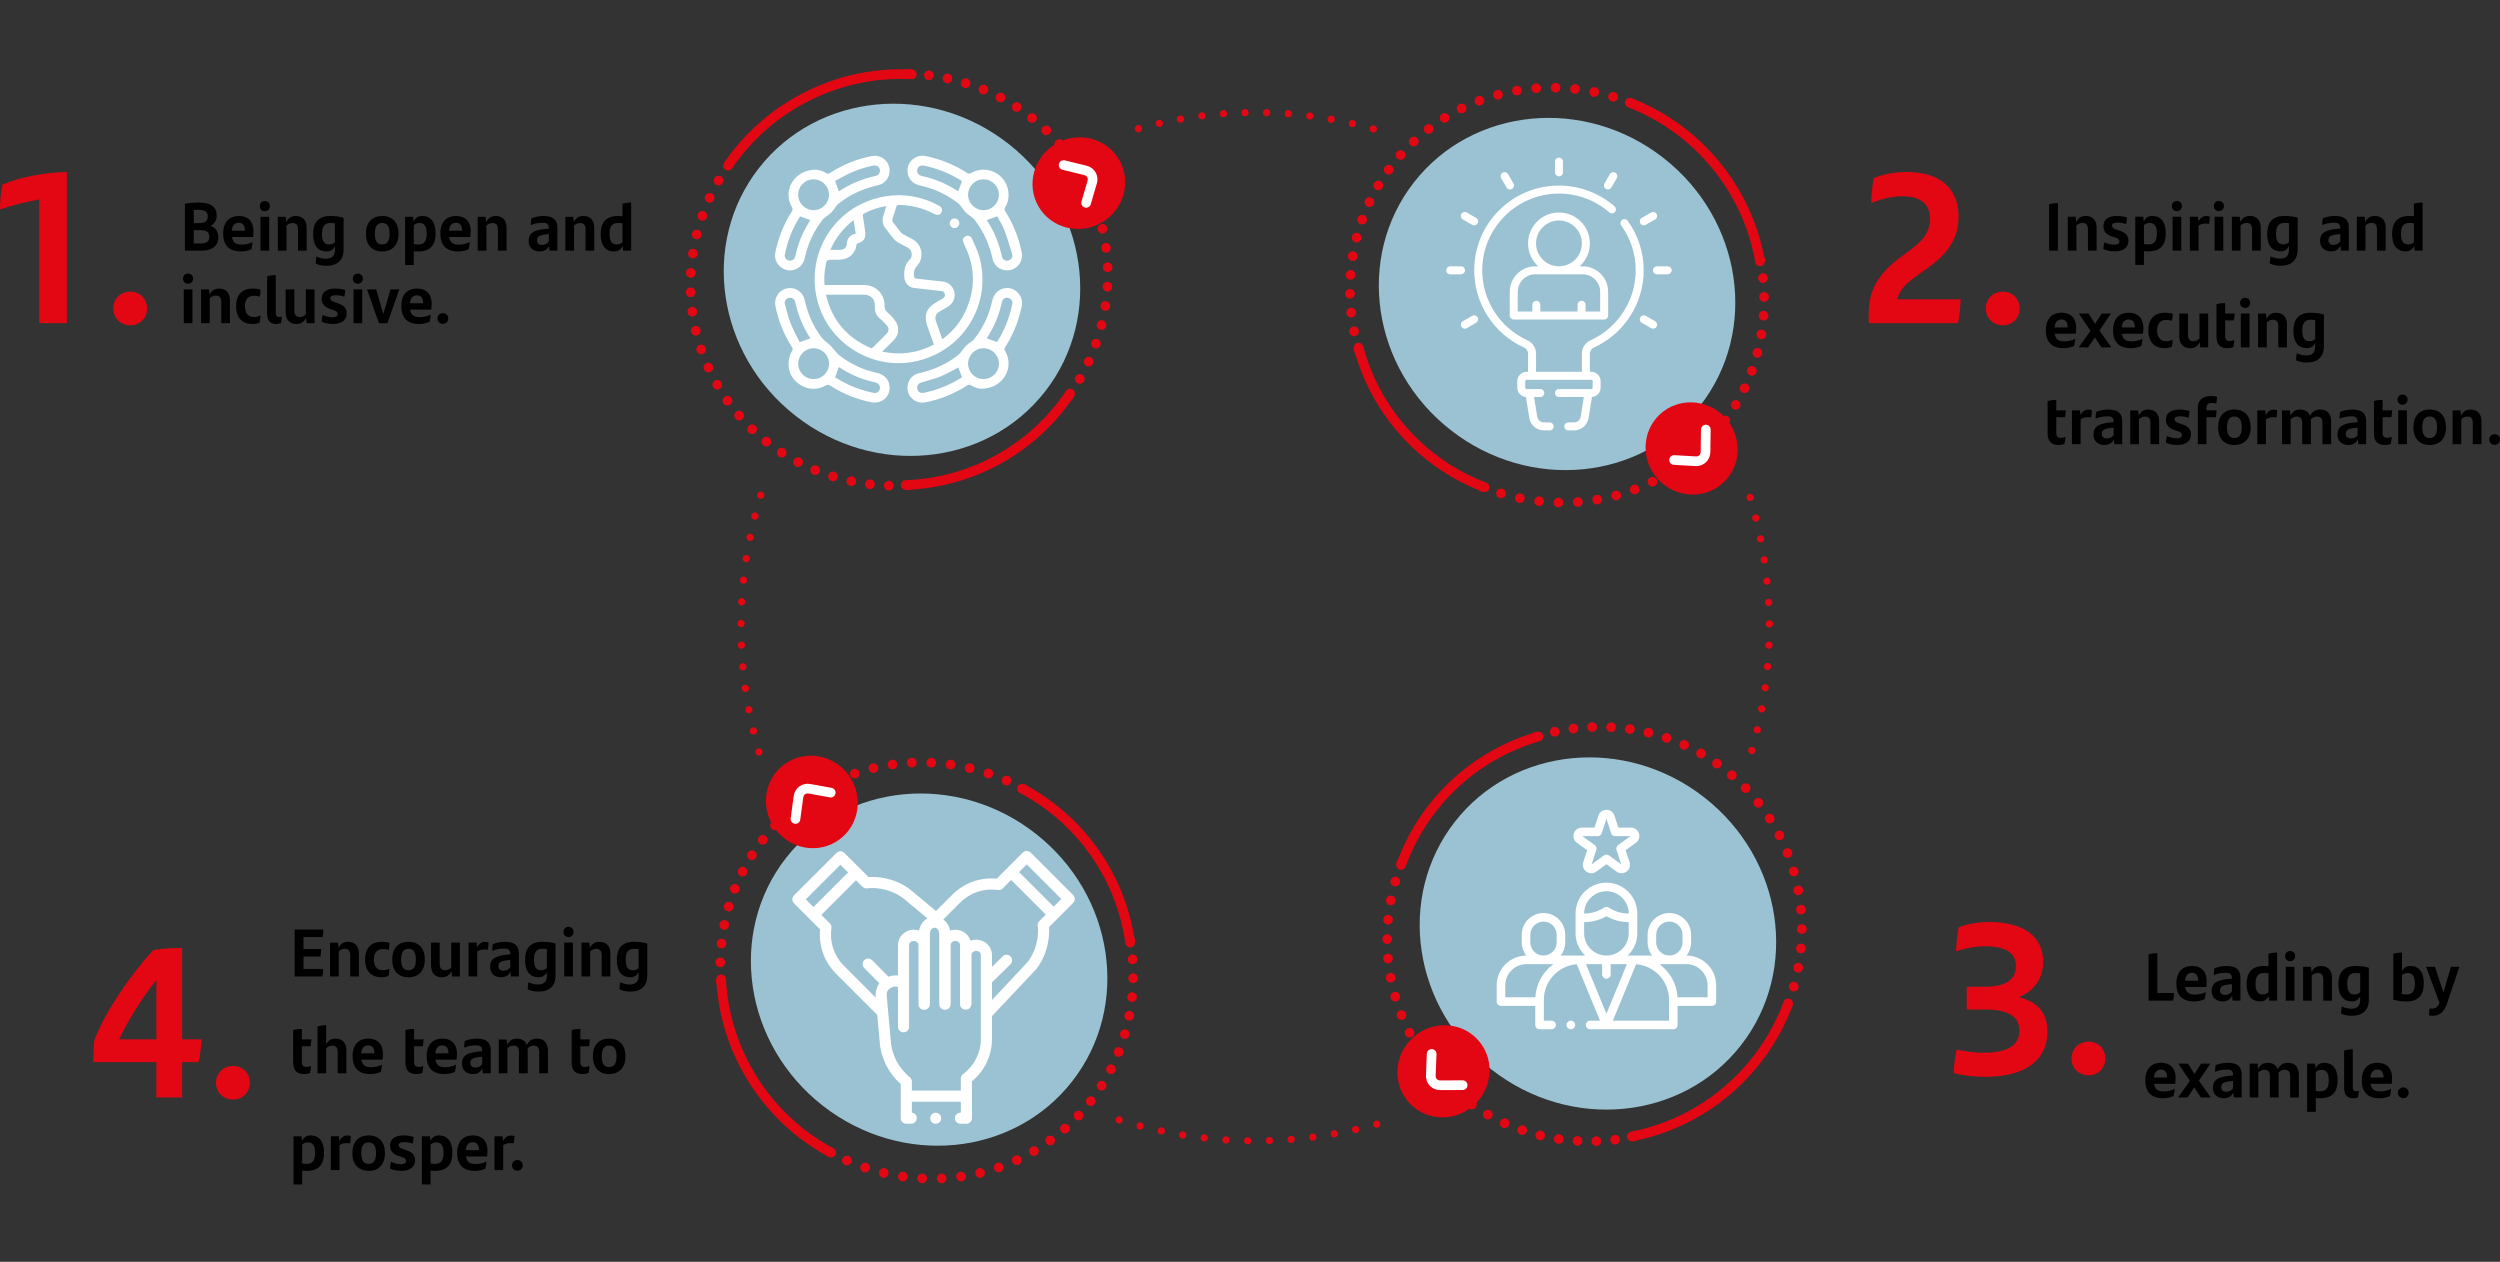 <?xml version="1.0" encoding="UTF-8"?><svg xmlns="http://www.w3.org/2000/svg" xmlns:xlink="http://www.w3.org/1999/xlink" viewBox="0 0 516.652 260.771"><rect x="0" y="0" width="516.652" height="260.771" fill="#333333" stroke="none"/><defs><style>.e,.f,.g,.h,.i,.j,.k,.l,.m,.n,.o{fill:none;}.f,.g,.h,.i,.j,.k,.l,.m,.n,.o{stroke-linecap:round;stroke-linejoin:round;}.f,.g,.i,.j,.k,.l,.m,.n,.o{stroke:#e30613;}.f,.g,.i,.j,.o{stroke-width:1.5px;}.g{stroke-dasharray:0 0 0 4.498;}.p{fill:#fff;}.q{fill:#9bc2d2;}.r{fill:#e30613;}.s{mix-blend-mode:multiply;}.h{stroke:#fff;}.h,.k,.l,.m,.n{stroke-width:2px;}.i{stroke-dasharray:0 0 0 4.484;}.j{stroke-dasharray:0 0 0 4.419;}.l{stroke-dasharray:0 0 0 4.019;}.m{stroke-dasharray:0 0 0 3.895;}.t{clip-path:url(#c);}.u{clip-path:url(#b);}.v{clip-path:url(#d);}.w{isolation:isolate;}.n{stroke-dasharray:0 0 0 3.906;}.o{stroke-dasharray:0 0 0 4.472;}</style><clipPath id="b"><rect x="128.2" y="99.875" width="57.667" height="57.996" style="fill:none;"/></clipPath><clipPath id="c"><rect x="333.37" y="100.33" width="56.986" height="57.234" style="fill:none;"/></clipPath><clipPath id="d"><rect x="277.288" y="140.291" width="105.878" height="105.253" style="fill:none;"/></clipPath></defs><g style="isolation:isolate;"><g id="a"><g><path d="M423.468,42.203c.463-.14,1.232-.238,1.822-.238v9.819h-1.822v-9.581Z"/><path d="M433.285,47.077v4.707h-1.793v-4.314c0-.924-.293-1.4-1.148-1.4-.531,0-.965,.28-1.232,.546v5.169h-1.793v-6.99h1.625l.127,1.079c.406-.798,.994-1.247,1.947-1.247,1.582,0,2.268,1.022,2.268,2.451Z"/><path d="M434.695,51.462c0-.504,.1-.995,.225-1.387,.631,.308,1.275,.49,1.947,.49,.771,0,1.135-.224,1.135-.687,0-.378-.238-.588-.854-.784l-.604-.196c-1.135-.364-1.85-.98-1.85-2.171,0-1.233,.869-2.101,2.76-2.101,.771,0,1.527,.098,2.115,.322-.014,.435-.084,.925-.195,1.373-.574-.196-1.107-.308-1.779-.308-.84,0-1.121,.252-1.121,.63,0,.364,.268,.602,.926,.812l.658,.224c1.246,.406,1.807,1.036,1.807,2.101,0,1.219-.883,2.171-2.83,2.171-.953,0-1.764-.196-2.34-.49Z"/><path d="M447.58,48.198c0,2.283-.967,3.754-3.586,3.754-.322,0-.631-.014-.924-.042v2.844h-1.793v-9.959h1.652l.098,.966c.352-.714,.896-1.134,1.807-1.134,1.584,0,2.746,1.092,2.746,3.572Zm-1.834,.07c0-1.527-.49-2.199-1.5-2.199-.49,0-.883,.182-1.176,.462v3.894c.266,.056,.561,.084,.938,.084,1.316,0,1.738-.854,1.738-2.241Z"/><path d="M448.835,42.581c0-.616,.449-1.05,1.051-1.05,.588,0,1.037,.434,1.037,1.05,0,.603-.449,1.051-1.037,1.051-.602,0-1.051-.434-1.051-1.051Zm.154,2.213h1.793v6.99h-1.793v-6.99Z"/><path d="M456.677,44.752c0,.504-.055,1.106-.154,1.513-.209-.028-.49-.056-.783-.056-.436,0-.994,.126-1.387,.435v5.141h-1.793v-6.99h1.666l.098,.995c.338-.701,.912-1.149,1.598-1.149,.295,0,.547,.028,.756,.112Z"/><path d="M457.515,42.581c0-.616,.449-1.05,1.051-1.05,.588,0,1.037,.434,1.037,1.05,0,.603-.449,1.051-1.037,1.051-.602,0-1.051-.434-1.051-1.051Zm.154,2.213h1.793v6.99h-1.793v-6.99Z"/><path d="M467.207,47.077v4.707h-1.793v-4.314c0-.924-.293-1.4-1.148-1.4-.531,0-.965,.28-1.232,.546v5.169h-1.793v-6.99h1.625l.127,1.079c.406-.798,.994-1.247,1.947-1.247,1.582,0,2.268,1.022,2.268,2.451Z"/><path d="M474.837,44.99v6.569c0,2.171-1.248,3.362-3.559,3.362-.799,0-1.611-.168-2.199-.476,.014-.448,.07-1.023,.154-1.457,.588,.294,1.33,.462,1.934,.462,1.344,0,1.877-.658,1.877-1.849v-.714c-.352,.672-.883,1.064-1.766,1.064-1.582,0-2.746-1.092-2.746-3.572,0-2.283,.967-3.754,3.586-3.754,1.051,0,1.947,.126,2.719,.364Zm-1.793,5.057v-3.894c-.266-.056-.561-.084-.939-.084-1.316,0-1.736,.854-1.736,2.241,0,1.526,.49,2.199,1.498,2.199,.49,0,.883-.182,1.178-.462Z"/><path d="M485.406,47.05v4.734h-1.623l-.1-1.009c-.336,.729-.951,1.177-1.961,1.177-1.26,0-2.254-.756-2.254-2.157,0-1.541,.896-2.311,3.838-2.535l.336-.028v-.084c0-.77-.309-1.121-1.246-1.121-1.094,0-1.793,.196-2.48,.477,0-.364,.027-.967,.111-1.387,.645-.28,1.541-.49,2.521-.49,2.018,0,2.857,.812,2.857,2.423Zm-1.764,2.857v-1.527l-.238,.014c-1.92,.154-2.213,.56-2.213,1.274,0,.574,.377,.938,1.021,.938,.59,0,1.135-.266,1.43-.7Z"/><path d="M493.023,47.077v4.707h-1.793v-4.314c0-.924-.295-1.4-1.148-1.4-.533,0-.967,.28-1.232,.546v5.169h-1.793v-6.99h1.625l.125,1.079c.406-.798,.994-1.247,1.947-1.247,1.584,0,2.27,1.022,2.27,2.451Z"/><path d="M500.652,41.839v9.945h-1.652l-.098-.966c-.35,.714-.896,1.134-1.807,1.134-1.584,0-2.746-1.092-2.746-3.572,0-2.283,.967-3.754,3.586-3.754,.322,0,.631,.014,.924,.042v-2.578c.59-.168,1.219-.252,1.793-.252Zm-1.793,8.209v-3.894c-.266-.056-.561-.084-.938-.084-1.316,0-1.738,.854-1.738,2.241,0,1.526,.49,2.199,1.5,2.199,.49,0,.883-.182,1.176-.462Z"/></g><g><path d="M428.988,68.974h-4.371c.184,1.163,.826,1.569,2.031,1.569,.771,0,1.527-.182,2.229-.519-.043,.477-.127,1.065-.238,1.471-.604,.28-1.318,.462-2.158,.462-2.605,0-3.684-1.443-3.684-3.726,0-2.073,1.021-3.6,3.25-3.6,2.102,0,3.025,1.358,3.025,3.096,0,.434-.043,.98-.084,1.247Zm-4.398-1.303h2.717c-.014-.995-.35-1.639-1.273-1.639-.883,0-1.346,.546-1.443,1.639Z"/><path d="M434.279,71.79l-1.359-2.059-1.387,2.059h-1.947l2.424-3.432-2.396-3.558h2.018l1.332,2.129,1.371-2.129h1.92l-2.381,3.502,2.451,3.488h-2.045Z"/><path d="M442.875,68.974h-4.369c.182,1.163,.826,1.569,2.031,1.569,.77,0,1.525-.182,2.227-.519-.041,.477-.127,1.065-.238,1.471-.602,.28-1.316,.462-2.156,.462-2.605,0-3.686-1.443-3.686-3.726,0-2.073,1.023-3.6,3.25-3.6,2.102,0,3.025,1.358,3.025,3.096,0,.434-.041,.98-.084,1.247Zm-4.398-1.303h2.719c-.014-.995-.352-1.639-1.275-1.639-.883,0-1.344,.546-1.443,1.639Z"/><path d="M443.978,68.316c0-2.536,1.373-3.684,3.445-3.684,.688,0,1.205,.098,1.598,.238-.014,.49-.084,1.079-.168,1.443-.393-.14-.758-.196-1.178-.196-1.232,0-1.877,.756-1.877,2.199,0,1.442,.729,2.199,1.863,2.199,.463,0,.967-.126,1.359-.336-.029,.462-.098,.995-.197,1.471-.35,.196-.924,.308-1.455,.308-2.047,0-3.391-1.205-3.391-3.642Z"/><path d="M456.343,64.8v6.99h-1.625l-.125-1.079c-.406,.798-.996,1.247-1.947,1.247-1.584,0-2.27-1.022-2.27-2.451v-4.707h1.793v4.314c0,.924,.295,1.4,1.148,1.4,.533,0,.967-.28,1.232-.546v-5.169h1.793Z"/><path d="M460.779,70.487c.322,0,.688-.084,.967-.224-.027,.49-.098,.995-.195,1.443-.393,.182-.785,.252-1.248,.252-1.441,0-2.24-.756-2.24-2.381v-6.709c.588-.168,1.176-.238,1.793-.238v2.171h1.975c-.041,.49-.084,.911-.168,1.415h-1.807v3.166c0,.771,.279,1.106,.924,1.106Z"/><path d="M462.933,62.587c0-.616,.449-1.05,1.051-1.05,.588,0,1.037,.434,1.037,1.05,0,.603-.449,1.051-1.037,1.051-.602,0-1.051-.434-1.051-1.051Zm.154,2.213h1.793v6.99h-1.793v-6.99Z"/><path d="M472.625,67.083v4.707h-1.793v-4.314c0-.924-.293-1.4-1.148-1.4-.531,0-.965,.28-1.232,.546v5.169h-1.793v-6.99h1.625l.127,1.079c.406-.798,.994-1.247,1.947-1.247,1.582,0,2.268,1.022,2.268,2.451Z"/><path d="M480.255,64.996v6.569c0,2.171-1.248,3.362-3.559,3.362-.799,0-1.611-.168-2.199-.476,.014-.448,.07-1.023,.154-1.457,.588,.294,1.33,.462,1.934,.462,1.344,0,1.877-.658,1.877-1.849v-.714c-.352,.672-.883,1.064-1.766,1.064-1.582,0-2.746-1.092-2.746-3.572,0-2.283,.967-3.754,3.586-3.754,1.051,0,1.947,.126,2.719,.364Zm-1.793,5.057v-3.894c-.266-.056-.561-.084-.939-.084-1.316,0-1.736,.854-1.736,2.241,0,1.526,.49,2.199,1.498,2.199,.49,0,.883-.182,1.178-.462Z"/></g><g><path d="M425.878,90.493c.322,0,.686-.084,.967-.224-.029,.49-.1,.995-.197,1.443-.393,.182-.783,.252-1.246,.252-1.443,0-2.242-.756-2.242-2.381v-6.709c.59-.168,1.178-.238,1.793-.238v2.171h1.977c-.043,.49-.084,.911-.168,1.415h-1.809v3.166c0,.771,.281,1.106,.926,1.106Z"/><path d="M432.304,84.764c0,.504-.055,1.106-.154,1.513-.209-.028-.49-.056-.783-.056-.436,0-.994,.126-1.387,.435v5.141h-1.793v-6.99h1.666l.098,.995c.338-.701,.912-1.149,1.598-1.149,.295,0,.547,.028,.756,.112Z"/><path d="M438.578,87.061v4.734h-1.625l-.098-1.009c-.336,.729-.953,1.177-1.961,1.177-1.262,0-2.256-.756-2.256-2.157,0-1.541,.896-2.311,3.838-2.535l.336-.028v-.084c0-.77-.307-1.121-1.246-1.121-1.092,0-1.793,.196-2.479,.477,0-.364,.027-.967,.111-1.387,.645-.28,1.541-.49,2.521-.49,2.018,0,2.857,.812,2.857,2.423Zm-1.766,2.857v-1.527l-.238,.014c-1.918,.154-2.213,.56-2.213,1.274,0,.574,.379,.938,1.023,.938,.588,0,1.135-.266,1.428-.7Z"/><path d="M446.207,87.089v4.707h-1.793v-4.314c0-.924-.293-1.4-1.148-1.4-.531,0-.965,.28-1.232,.546v5.169h-1.793v-6.99h1.625l.127,1.079c.406-.798,.994-1.247,1.947-1.247,1.582,0,2.268,1.022,2.268,2.451Z"/><path d="M447.617,91.473c0-.504,.1-.995,.225-1.387,.631,.308,1.275,.49,1.947,.49,.771,0,1.135-.224,1.135-.687,0-.378-.238-.588-.854-.784l-.604-.196c-1.135-.364-1.85-.98-1.85-2.171,0-1.233,.869-2.101,2.76-2.101,.771,0,1.527,.098,2.115,.322-.014,.435-.084,.925-.195,1.373-.574-.196-1.107-.308-1.779-.308-.84,0-1.121,.252-1.121,.63,0,.364,.268,.602,.926,.812l.658,.224c1.246,.406,1.807,1.036,1.807,2.101,0,1.219-.883,2.171-2.83,2.171-.953,0-1.764-.196-2.34-.49Z"/><path d="M455.992,84.806h2.086c-.027,.448-.068,.966-.154,1.415h-1.932v5.575h-1.793v-7.396c0-1.625,.854-2.549,2.717-2.549,.463,0,.896,.056,1.262,.154-.016,.477-.084,.995-.154,1.401-.295-.07-.631-.126-.953-.126-.77,0-1.078,.364-1.078,1.148v.378Z"/><path d="M458.398,88.308c0-2.297,1.205-3.67,3.361-3.67,2.158,0,3.377,1.373,3.377,3.67,0,2.269-1.248,3.656-3.377,3.656-2.143,0-3.361-1.387-3.361-3.656Zm4.889,0c0-1.485-.477-2.227-1.527-2.227s-1.527,.728-1.527,2.227c0,1.485,.49,2.213,1.527,2.213,1.023,0,1.527-.742,1.527-2.213Z"/><path d="M470.609,84.764c0,.504-.057,1.106-.154,1.513-.211-.028-.49-.056-.785-.056-.434,0-.994,.126-1.387,.435v5.141h-1.793v-6.99h1.668l.098,.995c.336-.701,.91-1.149,1.598-1.149,.293,0,.545,.028,.756,.112Z"/><path d="M481.755,87.159v4.637h-1.793v-4.3c0-.924-.281-1.415-1.148-1.415-.49,0-.939,.238-1.262,.574,.014,.14,.029,.28,.029,.434v4.707h-1.809v-4.314c0-.924-.279-1.4-1.133-1.4-.547,0-.98,.28-1.248,.546v5.169h-1.793v-6.99h1.625l.141,1.093c.393-.812,.98-1.261,1.947-1.261,1.121,0,1.793,.518,2.086,1.316,.436-.84,1.023-1.316,2.131-1.316,1.568,0,2.227,1.037,2.227,2.521Z"/><path d="M488.99,87.061v4.734h-1.623l-.1-1.009c-.336,.729-.951,1.177-1.961,1.177-1.26,0-2.254-.756-2.254-2.157,0-1.541,.896-2.311,3.838-2.535l.336-.028v-.084c0-.77-.309-1.121-1.246-1.121-1.094,0-1.793,.196-2.48,.477,0-.364,.027-.967,.111-1.387,.645-.28,1.541-.49,2.521-.49,2.018,0,2.857,.812,2.857,2.423Zm-1.764,2.857v-1.527l-.238,.014c-1.92,.154-2.213,.56-2.213,1.274,0,.574,.377,.938,1.021,.938,.59,0,1.135-.266,1.43-.7Z"/><path d="M493.316,90.493c.322,0,.686-.084,.967-.224-.029,.49-.1,.995-.197,1.443-.393,.182-.783,.252-1.246,.252-1.443,0-2.242-.756-2.242-2.381v-6.709c.59-.168,1.178-.238,1.793-.238v2.171h1.977c-.043,.49-.084,.911-.168,1.415h-1.809v3.166c0,.771,.281,1.106,.926,1.106Z"/><path d="M495.468,82.593c0-.616,.449-1.05,1.051-1.05,.588,0,1.037,.434,1.037,1.05,0,.603-.449,1.051-1.037,1.051-.602,0-1.051-.434-1.051-1.051Zm.154,2.213h1.793v6.99h-1.793v-6.99Z"/><path d="M498.759,88.308c0-2.297,1.205-3.67,3.361-3.67,2.158,0,3.377,1.373,3.377,3.67,0,2.269-1.248,3.656-3.377,3.656-2.143,0-3.361-1.387-3.361-3.656Zm4.889,0c0-1.485-.477-2.227-1.527-2.227s-1.527,.728-1.527,2.227c0,1.485,.49,2.213,1.527,2.213,1.023,0,1.527-.742,1.527-2.213Z"/><path d="M512.818,87.089v4.707h-1.793v-4.314c0-.924-.293-1.4-1.148-1.4-.531,0-.965,.28-1.232,.546v5.169h-1.793v-6.99h1.625l.127,1.079c.406-.798,.994-1.247,1.947-1.247,1.582,0,2.268,1.022,2.268,2.451Z"/><path d="M514.425,90.829c0-.617,.463-1.107,1.121-1.107,.645,0,1.105,.49,1.105,1.107,0,.616-.461,1.106-1.105,1.106-.658,0-1.121-.49-1.121-1.106Z"/></g><g><path d="M444.021,197.211c.461-.14,1.232-.238,1.82-.238v8.236h3.432c-.014,.448-.084,1.149-.154,1.583h-5.098v-9.581Z"/><path d="M455.951,203.976h-4.369c.182,1.163,.826,1.569,2.031,1.569,.77,0,1.525-.183,2.227-.519-.041,.477-.127,1.064-.238,1.471-.602,.28-1.316,.462-2.156,.462-2.605,0-3.686-1.442-3.686-3.726,0-2.073,1.023-3.6,3.25-3.6,2.102,0,3.025,1.358,3.025,3.096,0,.434-.041,.98-.084,1.246Zm-4.398-1.303h2.719c-.014-.994-.352-1.639-1.275-1.639-.883,0-1.344,.546-1.443,1.639Z"/><path d="M463.007,202.057v4.734h-1.625l-.098-1.009c-.336,.729-.953,1.177-1.961,1.177-1.262,0-2.256-.756-2.256-2.157,0-1.54,.896-2.311,3.838-2.535l.336-.027v-.085c0-.77-.307-1.12-1.246-1.12-1.092,0-1.793,.196-2.479,.477,0-.364,.027-.967,.111-1.387,.645-.28,1.541-.49,2.521-.49,2.018,0,2.857,.812,2.857,2.423Zm-1.766,2.857v-1.526l-.238,.014c-1.918,.154-2.213,.561-2.213,1.274,0,.574,.379,.938,1.023,.938,.588,0,1.135-.266,1.428-.7Z"/><path d="M470.595,196.846v9.945h-1.652l-.1-.966c-.35,.714-.896,1.134-1.807,1.134-1.582,0-2.746-1.092-2.746-3.571,0-2.283,.967-3.754,3.586-3.754,.322,0,.631,.014,.926,.042v-2.578c.588-.168,1.219-.252,1.793-.252Zm-1.793,8.209v-3.895c-.266-.056-.561-.084-.939-.084-1.316,0-1.736,.854-1.736,2.241,0,1.526,.49,2.199,1.498,2.199,.49,0,.883-.183,1.178-.462Z"/><path d="M472.23,197.589c0-.616,.447-1.05,1.051-1.05,.588,0,1.035,.434,1.035,1.05,0,.603-.447,1.051-1.035,1.051-.604,0-1.051-.434-1.051-1.051Zm.154,2.214h1.793v6.989h-1.793v-6.989Z"/><path d="M481.921,202.086v4.706h-1.793v-4.314c0-.924-.295-1.4-1.148-1.4-.533,0-.967,.28-1.232,.546v5.169h-1.793v-6.989h1.625l.125,1.078c.406-.798,.994-1.246,1.947-1.246,1.584,0,2.27,1.022,2.27,2.451Z"/><path d="M489.55,199.999v6.569c0,2.171-1.246,3.361-3.557,3.361-.799,0-1.611-.168-2.199-.476,.014-.448,.07-1.023,.154-1.457,.588,.294,1.33,.462,1.932,.462,1.346,0,1.877-.658,1.877-1.849v-.715c-.35,.673-.883,1.064-1.764,1.064-1.584,0-2.746-1.092-2.746-3.571,0-2.283,.967-3.754,3.586-3.754,1.051,0,1.947,.126,2.717,.364Zm-1.793,5.057v-3.895c-.266-.056-.561-.084-.938-.084-1.316,0-1.738,.854-1.738,2.241,0,1.526,.49,2.199,1.5,2.199,.49,0,.883-.183,1.176-.462Z"/><path d="M500.906,203.192c0,2.283-.967,3.768-3.586,3.768-1.051,0-1.947-.14-2.719-.378v-9.483c.588-.168,1.205-.252,1.793-.252v3.838c.352-.672,.883-1.064,1.766-1.064,1.582,0,2.746,1.106,2.746,3.572Zm-1.836,.084c0-1.541-.49-2.199-1.498-2.199-.49,0-.883,.182-1.178,.462v3.895c.268,.056,.561,.084,.939,.084,1.316,0,1.736-.868,1.736-2.241Z"/><path d="M508.269,199.802l-2.578,7.62c-.504,1.513-1.414,2.507-2.998,2.507-.195,0-.475-.027-.713-.084,.014-.504,.041-.994,.111-1.457,.127,.028,.309,.057,.449,.057,.713,0,1.26-.252,1.609-1.247l-2.787-7.396h1.85l1.736,5.28,1.568-5.28h1.752Z"/></g><g><path d="M449.539,223.983h-4.369c.182,1.162,.826,1.568,2.031,1.568,.77,0,1.525-.182,2.227-.519-.041,.477-.127,1.065-.238,1.472-.602,.279-1.316,.462-2.156,.462-2.605,0-3.686-1.443-3.686-3.727,0-2.072,1.023-3.6,3.25-3.6,2.102,0,3.025,1.358,3.025,3.096,0,.435-.041,.98-.084,1.247Zm-4.398-1.303h2.719c-.014-.995-.352-1.64-1.275-1.64-.883,0-1.344,.547-1.443,1.64Z"/><path d="M454.83,226.799l-1.357-2.06-1.387,2.06h-1.947l2.422-3.432-2.395-3.559h2.018l1.33,2.129,1.373-2.129h1.918l-2.381,3.502,2.451,3.488h-2.045Z"/><path d="M463.259,222.064v4.734h-1.625l-.098-1.009c-.336,.729-.953,1.177-1.961,1.177-1.262,0-2.256-.757-2.256-2.157,0-1.541,.896-2.312,3.838-2.535l.336-.028v-.084c0-.771-.307-1.121-1.246-1.121-1.092,0-1.793,.196-2.479,.477,0-.364,.027-.967,.111-1.387,.645-.28,1.541-.49,2.521-.49,2.018,0,2.857,.812,2.857,2.424Zm-1.766,2.857v-1.527l-.238,.015c-1.918,.153-2.213,.56-2.213,1.274,0,.574,.379,.938,1.023,.938,.588,0,1.135-.267,1.428-.7Z"/><path d="M475.078,222.162v4.637h-1.793v-4.301c0-.924-.281-1.415-1.148-1.415-.49,0-.939,.238-1.262,.575,.014,.14,.029,.279,.029,.434v4.707h-1.809v-4.314c0-.925-.279-1.401-1.133-1.401-.547,0-.98,.28-1.248,.547v5.169h-1.793v-6.99h1.625l.141,1.093c.393-.812,.98-1.261,1.947-1.261,1.121,0,1.793,.519,2.086,1.316,.436-.84,1.023-1.316,2.131-1.316,1.568,0,2.227,1.037,2.227,2.521Z"/><path d="M483.097,223.213c0,2.283-.967,3.754-3.586,3.754-.322,0-.631-.014-.924-.042v2.844h-1.793v-9.96h1.652l.098,.967c.352-.715,.896-1.135,1.807-1.135,1.584,0,2.746,1.093,2.746,3.572Zm-1.834,.069c0-1.526-.49-2.199-1.5-2.199-.49,0-.883,.183-1.176,.463v3.894c.266,.057,.561,.084,.938,.084,1.316,0,1.738-.854,1.738-2.241Z"/><path d="M484.437,224.809v-7.704c.59-.168,1.205-.252,1.793-.252v7.858c0,.504,.184,.798,.674,.798,.223,0,.42-.042,.574-.112-.014,.421-.084,.98-.184,1.401-.266,.111-.629,.168-1.008,.168-1.232,0-1.85-.771-1.85-2.157Z"/><path d="M494.269,223.983h-4.371c.184,1.162,.826,1.568,2.031,1.568,.771,0,1.527-.182,2.229-.519-.043,.477-.127,1.065-.238,1.472-.604,.279-1.318,.462-2.158,.462-2.605,0-3.684-1.443-3.684-3.727,0-2.072,1.021-3.6,3.25-3.6,2.102,0,3.025,1.358,3.025,3.096,0,.435-.043,.98-.084,1.247Zm-4.398-1.303h2.717c-.014-.995-.35-1.64-1.273-1.64-.883,0-1.346,.547-1.443,1.64Z"/><path d="M495.554,225.832c0-.616,.463-1.106,1.121-1.106,.645,0,1.105,.49,1.105,1.106s-.461,1.106-1.105,1.106c-.658,0-1.121-.49-1.121-1.106Z"/></g><g><path d="M45.122,49.025c0,1.667-1.148,2.773-3.418,2.773h-3.487v-9.693c.687-.14,1.821-.252,2.844-.252,2.661,0,3.726,1.037,3.726,2.675,0,.98-.504,1.723-1.274,2.143,1.135,.42,1.61,1.317,1.61,2.354Zm-4.118-5.673c-.336,0-.658,.028-.966,.056v2.704h1.274c.98,0,1.625-.364,1.625-1.387,0-.854-.49-1.373-1.934-1.373Zm2.256,5.603c0-.938-.603-1.387-1.793-1.387h-1.429v2.746h1.456c1.106,0,1.766-.378,1.766-1.359Z"/><path d="M52.304,48.983h-4.37c.183,1.163,.826,1.569,2.031,1.569,.771,0,1.526-.182,2.228-.519-.043,.477-.127,1.065-.238,1.471-.603,.28-1.317,.462-2.157,.462-2.605,0-3.685-1.443-3.685-3.726,0-2.073,1.022-3.6,3.25-3.6,2.102,0,3.025,1.358,3.025,3.096,0,.434-.042,.98-.084,1.247Zm-4.398-1.303h2.718c-.014-.995-.351-1.639-1.274-1.639-.883,0-1.345,.546-1.443,1.639Z"/><path d="M53.687,42.595c0-.616,.448-1.05,1.051-1.05,.588,0,1.036,.434,1.036,1.05,0,.603-.448,1.051-1.036,1.051-.603,0-1.051-.434-1.051-1.051Zm.154,2.213h1.793v6.99h-1.793v-6.99Z"/><path d="M63.377,47.092v4.707h-1.793v-4.314c0-.924-.294-1.401-1.148-1.401-.532,0-.966,.28-1.232,.546v5.169h-1.793v-6.99h1.625l.126,1.079c.406-.798,.994-1.247,1.947-1.247,1.583,0,2.269,1.022,2.269,2.451Z"/><path d="M71.008,45.005v6.569c0,2.171-1.247,3.362-3.558,3.362-.799,0-1.611-.168-2.199-.476,.014-.448,.07-1.023,.154-1.457,.588,.294,1.33,.462,1.933,.462,1.345,0,1.877-.659,1.877-1.849v-.714c-.351,.672-.883,1.064-1.765,1.064-1.583,0-2.746-1.092-2.746-3.572,0-2.283,.967-3.754,3.586-3.754,1.051,0,1.947,.126,2.718,.364Zm-1.793,5.057v-3.894c-.266-.056-.561-.084-.938-.084-1.316,0-1.737,.854-1.737,2.241,0,1.527,.49,2.199,1.499,2.199,.49,0,.883-.182,1.177-.462Z"/><path d="M75.623,48.31c0-2.297,1.205-3.67,3.362-3.67s3.376,1.373,3.376,3.67c0,2.269-1.247,3.656-3.376,3.656-2.144,0-3.362-1.387-3.362-3.656Zm4.889,0c0-1.485-.476-2.228-1.526-2.228s-1.527,.729-1.527,2.228c0,1.485,.49,2.213,1.527,2.213,1.022,0,1.526-.742,1.526-2.213Z"/><path d="M90.02,48.212c0,2.283-.967,3.754-3.586,3.754-.322,0-.631-.014-.925-.042v2.844h-1.793v-9.959h1.653l.098,.966c.351-.714,.896-1.134,1.807-1.134,1.583,0,2.746,1.092,2.746,3.572Zm-1.835,.07c0-1.526-.49-2.199-1.499-2.199-.49,0-.883,.182-1.177,.462v3.894c.267,.056,.561,.084,.938,.084,1.316,0,1.737-.854,1.737-2.241Z"/><path d="M97.187,48.983h-4.37c.183,1.163,.826,1.569,2.031,1.569,.771,0,1.526-.182,2.228-.519-.043,.477-.127,1.065-.238,1.471-.603,.28-1.317,.462-2.157,.462-2.605,0-3.685-1.443-3.685-3.726,0-2.073,1.022-3.6,3.25-3.6,2.102,0,3.025,1.358,3.025,3.096,0,.434-.042,.98-.084,1.247Zm-4.398-1.303h2.718c-.014-.995-.351-1.639-1.274-1.639-.883,0-1.345,.546-1.443,1.639Z"/><path d="M104.69,47.092v4.707h-1.793v-4.314c0-.924-.294-1.401-1.148-1.401-.532,0-.966,.28-1.232,.546v5.169h-1.793v-6.99h1.625l.126,1.079c.406-.798,.994-1.247,1.947-1.247,1.583,0,2.269,1.022,2.269,2.451Z"/><path d="M115.19,47.064v4.734h-1.624l-.099-1.008c-.336,.728-.952,1.176-1.961,1.176-1.261,0-2.255-.756-2.255-2.157,0-1.541,.896-2.311,3.838-2.535l.336-.028v-.084c0-.77-.308-1.121-1.246-1.121-1.093,0-1.793,.196-2.479,.477,0-.364,.027-.967,.111-1.387,.645-.28,1.541-.49,2.521-.49,2.018,0,2.857,.812,2.857,2.423Zm-1.765,2.857v-1.527l-.238,.014c-1.919,.154-2.213,.56-2.213,1.274,0,.574,.378,.938,1.022,.938,.588,0,1.135-.266,1.429-.7Z"/><path d="M122.807,47.092v4.707h-1.793v-4.314c0-.924-.294-1.401-1.148-1.401-.532,0-.966,.28-1.232,.546v5.169h-1.793v-6.99h1.625l.126,1.079c.406-.798,.994-1.247,1.947-1.247,1.583,0,2.269,1.022,2.269,2.451Z"/><path d="M130.437,41.853v9.945h-1.652l-.099-.966c-.351,.714-.896,1.134-1.807,1.134-1.583,0-2.746-1.092-2.746-3.572,0-2.283,.967-3.754,3.586-3.754,.322,0,.631,.014,.925,.042v-2.578c.588-.168,1.219-.252,1.793-.252Zm-1.793,8.209v-3.894c-.266-.056-.561-.084-.938-.084-1.316,0-1.737,.854-1.737,2.241,0,1.527,.49,2.199,1.499,2.199,.49,0,.883-.182,1.177-.462Z"/></g><g><path d="M37.824,57.589c0-.616,.448-1.05,1.051-1.05,.588,0,1.036,.434,1.036,1.05,0,.603-.448,1.051-1.036,1.051-.603,0-1.051-.434-1.051-1.051Zm.154,2.213h1.793v6.99h-1.793v-6.99Z"/><path d="M47.516,62.085v4.707h-1.793v-4.314c0-.924-.294-1.4-1.148-1.4-.532,0-.966,.28-1.232,.546v5.169h-1.793v-6.99h1.625l.126,1.079c.406-.798,.994-1.247,1.947-1.247,1.583,0,2.269,1.022,2.269,2.451Z"/><path d="M48.8,63.318c0-2.536,1.373-3.684,3.446-3.684,.687,0,1.204,.098,1.597,.238-.014,.49-.084,1.079-.168,1.443-.393-.14-.757-.196-1.177-.196-1.232,0-1.877,.756-1.877,2.199,0,1.442,.729,2.199,1.863,2.199,.462,0,.966-.126,1.358-.336-.028,.462-.098,.995-.196,1.471-.35,.196-.924,.308-1.456,.308-2.046,0-3.391-1.205-3.391-3.642Z"/><path d="M55.198,64.802v-7.704c.589-.168,1.205-.252,1.793-.252v7.858c0,.504,.183,.798,.673,.798,.224,0,.42-.042,.574-.112-.014,.42-.084,.98-.183,1.401-.266,.112-.63,.168-1.008,.168-1.233,0-1.85-.771-1.85-2.157Z"/><path d="M65.002,59.802v6.99h-1.625l-.126-1.079c-.406,.798-.995,1.247-1.947,1.247-1.583,0-2.27-1.022-2.27-2.451v-4.707h1.793v4.314c0,.924,.295,1.4,1.148,1.4,.533,0,.967-.28,1.233-.546v-5.169h1.793Z"/><path d="M66.481,66.469c0-.504,.099-.995,.225-1.387,.63,.308,1.274,.49,1.947,.49,.771,0,1.135-.224,1.135-.687,0-.378-.238-.588-.854-.784l-.603-.196c-1.135-.364-1.85-.98-1.85-2.171,0-1.233,.869-2.101,2.76-2.101,.771,0,1.527,.098,2.115,.322-.014,.435-.084,.925-.196,1.373-.574-.196-1.106-.308-1.778-.308-.841,0-1.121,.252-1.121,.63,0,.364,.267,.602,.925,.812l.658,.224c1.247,.406,1.807,1.036,1.807,2.101,0,1.219-.882,2.171-2.829,2.171-.953,0-1.765-.196-2.34-.49Z"/><path d="M72.908,57.589c0-.616,.448-1.05,1.051-1.05,.588,0,1.036,.434,1.036,1.05,0,.603-.448,1.051-1.036,1.051-.603,0-1.051-.434-1.051-1.051Zm.154,2.213h1.793v6.99h-1.793v-6.99Z"/><path d="M82.529,59.802l-2.466,6.99h-1.751l-2.465-6.99h1.891l1.485,5.127,1.471-5.127h1.835Z"/><path d="M89.123,63.976h-4.37c.182,1.163,.826,1.569,2.031,1.569,.771,0,1.526-.182,2.228-.519-.042,.477-.127,1.065-.238,1.471-.603,.28-1.317,.462-2.157,.462-2.605,0-3.685-1.443-3.685-3.726,0-2.073,1.022-3.6,3.25-3.6,2.102,0,3.025,1.358,3.025,3.096,0,.434-.042,.98-.084,1.247Zm-4.398-1.303h2.718c-.014-.995-.351-1.639-1.274-1.639-.883,0-1.345,.546-1.443,1.639Z"/><path d="M90.407,65.825c0-.617,.463-1.107,1.121-1.107,.645,0,1.106,.49,1.106,1.107,0,.616-.462,1.106-1.106,1.106-.658,0-1.121-.49-1.121-1.106Z"/></g><g><path d="M62.718,200.239h4.076c-.015,.448-.07,1.148-.154,1.555h-5.743v-9.693h5.925c-.014,.448-.069,1.149-.154,1.556h-3.949v2.465h3.655c0,.462-.069,1.135-.154,1.555h-3.501v2.563Z"/><path d="M74.171,197.088v4.706h-1.793v-4.314c0-.924-.294-1.4-1.148-1.4-.532,0-.966,.28-1.232,.546v5.169h-1.793v-6.989h1.625l.126,1.078c.406-.798,.994-1.246,1.947-1.246,1.583,0,2.269,1.022,2.269,2.451Z"/><path d="M75.455,198.32c0-2.535,1.373-3.684,3.446-3.684,.687,0,1.204,.098,1.597,.237-.014,.49-.084,1.079-.168,1.443-.393-.141-.757-.196-1.177-.196-1.232,0-1.877,.757-1.877,2.199s.729,2.199,1.863,2.199c.462,0,.966-.126,1.358-.336-.028,.462-.098,.994-.196,1.471-.35,.196-.924,.308-1.456,.308-2.046,0-3.391-1.204-3.391-3.642Z"/><path d="M81.056,198.306c0-2.298,1.205-3.67,3.362-3.67s3.376,1.372,3.376,3.67c0,2.269-1.247,3.655-3.376,3.655-2.144,0-3.362-1.387-3.362-3.655Zm4.889,0c0-1.485-.476-2.228-1.526-2.228s-1.527,.729-1.527,2.228c0,1.484,.49,2.213,1.527,2.213,1.022,0,1.526-.742,1.526-2.213Z"/><path d="M95.045,194.804v6.989h-1.625l-.126-1.078c-.406,.798-.995,1.246-1.947,1.246-1.583,0-2.27-1.022-2.27-2.451v-4.706h1.793v4.314c0,.924,.295,1.4,1.148,1.4,.533,0,.967-.28,1.233-.546v-5.169h1.793Z"/><path d="M100.952,194.762c0,.504-.056,1.106-.154,1.513-.21-.028-.49-.057-.784-.057-.435,0-.994,.127-1.387,.435v5.141h-1.793v-6.989h1.667l.098,.994c.337-.7,.911-1.148,1.598-1.148,.294,0,.546,.028,.756,.112Z"/><path d="M107.225,197.059v4.734h-1.624l-.099-1.009c-.336,.729-.952,1.177-1.961,1.177-1.261,0-2.255-.756-2.255-2.157,0-1.54,.896-2.311,3.838-2.535l.336-.027v-.085c0-.77-.308-1.12-1.246-1.12-1.093,0-1.793,.196-2.479,.477,0-.364,.027-.967,.111-1.387,.645-.28,1.541-.49,2.521-.49,2.018,0,2.857,.812,2.857,2.423Zm-1.765,2.857v-1.526l-.238,.014c-1.919,.154-2.213,.561-2.213,1.274,0,.574,.378,.938,1.022,.938,.589,0,1.135-.266,1.429-.7Z"/><path d="M114.812,195.001v6.569c0,2.171-1.247,3.361-3.558,3.361-.799,0-1.611-.168-2.199-.476,.014-.448,.07-1.023,.154-1.457,.588,.294,1.33,.462,1.933,.462,1.345,0,1.877-.658,1.877-1.849v-.715c-.351,.673-.883,1.064-1.765,1.064-1.583,0-2.746-1.092-2.746-3.571,0-2.283,.967-3.754,3.586-3.754,1.051,0,1.947,.126,2.718,.364Zm-1.793,5.057v-3.895c-.266-.056-.561-.084-.938-.084-1.316,0-1.737,.854-1.737,2.241,0,1.526,.49,2.199,1.499,2.199,.49,0,.883-.183,1.177-.462Z"/><path d="M116.447,192.591c0-.616,.448-1.05,1.051-1.05,.588,0,1.036,.434,1.036,1.05,0,.603-.448,1.051-1.036,1.051-.603,0-1.051-.434-1.051-1.051Zm.154,2.214h1.793v6.989h-1.793v-6.989Z"/><path d="M126.138,197.088v4.706h-1.793v-4.314c0-.924-.294-1.4-1.148-1.4-.532,0-.966,.28-1.232,.546v5.169h-1.793v-6.989h1.625l.126,1.078c.406-.798,.994-1.246,1.947-1.246,1.583,0,2.269,1.022,2.269,2.451Z"/><path d="M133.769,195.001v6.569c0,2.171-1.247,3.361-3.558,3.361-.799,0-1.611-.168-2.199-.476,.014-.448,.069-1.023,.154-1.457,.588,.294,1.33,.462,1.933,.462,1.345,0,1.877-.658,1.877-1.849v-.715c-.351,.673-.883,1.064-1.765,1.064-1.583,0-2.746-1.092-2.746-3.571,0-2.283,.967-3.754,3.586-3.754,1.051,0,1.947,.126,2.718,.364Zm-1.793,5.057v-3.895c-.266-.056-.561-.084-.938-.084-1.316,0-1.737,.854-1.737,2.241,0,1.526,.49,2.199,1.499,2.199,.49,0,.883-.183,1.177-.462Z"/></g><g><path d="M63.306,220.498c.322,0,.687-.084,.967-.225-.028,.49-.099,.995-.196,1.443-.393,.182-.784,.252-1.247,.252-1.442,0-2.241-.757-2.241-2.382v-6.709c.589-.168,1.177-.238,1.793-.238v2.171h1.976c-.042,.49-.084,.911-.168,1.415h-1.808v3.166c0,.771,.28,1.106,.925,1.106Z"/><path d="M71.581,217.094v4.707h-1.793v-4.314c0-.925-.294-1.401-1.148-1.401-.532,0-.966,.28-1.232,.547v5.169h-1.793v-9.693c.561-.168,1.19-.252,1.793-.252v3.964c.393-.757,.98-1.177,1.905-1.177,1.583,0,2.269,1.022,2.269,2.451Z"/><path d="M79.057,218.985h-4.37c.182,1.162,.826,1.568,2.031,1.568,.771,0,1.526-.182,2.228-.519-.042,.477-.127,1.065-.238,1.472-.603,.279-1.317,.462-2.157,.462-2.605,0-3.685-1.443-3.685-3.727,0-2.072,1.022-3.6,3.25-3.6,2.102,0,3.025,1.358,3.025,3.096,0,.435-.042,.98-.084,1.247Zm-4.398-1.303h2.718c-.014-.995-.351-1.64-1.274-1.64-.883,0-1.345,.547-1.443,1.64Z"/><path d="M86.503,220.498c.322,0,.687-.084,.967-.225-.028,.49-.099,.995-.196,1.443-.393,.182-.784,.252-1.247,.252-1.442,0-2.241-.757-2.241-2.382v-6.709c.589-.168,1.177-.238,1.793-.238v2.171h1.976c-.042,.49-.084,.911-.168,1.415h-1.808v3.166c0,.771,.28,1.106,.925,1.106Z"/><path d="M94.358,218.985h-4.37c.183,1.162,.826,1.568,2.031,1.568,.771,0,1.526-.182,2.228-.519-.043,.477-.127,1.065-.238,1.472-.603,.279-1.317,.462-2.157,.462-2.605,0-3.685-1.443-3.685-3.727,0-2.072,1.022-3.6,3.25-3.6,2.102,0,3.025,1.358,3.025,3.096,0,.435-.042,.98-.084,1.247Zm-4.398-1.303h2.718c-.014-.995-.351-1.64-1.274-1.64-.883,0-1.345,.547-1.443,1.64Z"/><path d="M101.414,217.066v4.734h-1.624l-.099-1.009c-.336,.729-.952,1.177-1.961,1.177-1.261,0-2.255-.757-2.255-2.157,0-1.541,.896-2.312,3.838-2.535l.336-.028v-.084c0-.771-.308-1.121-1.246-1.121-1.093,0-1.793,.196-2.479,.477,0-.364,.027-.967,.111-1.387,.645-.28,1.541-.49,2.521-.49,2.018,0,2.857,.812,2.857,2.424Zm-1.765,2.857v-1.527l-.238,.015c-1.919,.153-2.213,.56-2.213,1.274,0,.574,.378,.938,1.022,.938,.589,0,1.135-.267,1.429-.7Z"/><path d="M113.232,217.164v4.637h-1.793v-4.301c0-.924-.28-1.415-1.148-1.415-.49,0-.938,.238-1.261,.575,.014,.14,.028,.279,.028,.434v4.707h-1.808v-4.314c0-.925-.279-1.401-1.134-1.401-.547,0-.98,.28-1.247,.547v5.169h-1.793v-6.99h1.625l.14,1.093c.393-.812,.98-1.261,1.947-1.261,1.121,0,1.793,.519,2.087,1.316,.435-.84,1.022-1.316,2.13-1.316,1.568,0,2.227,1.037,2.227,2.521Z"/><path d="M120.858,220.498c.322,0,.687-.084,.967-.225-.028,.49-.099,.995-.196,1.443-.393,.182-.784,.252-1.247,.252-1.442,0-2.241-.757-2.241-2.382v-6.709c.589-.168,1.177-.238,1.793-.238v2.171h1.976c-.042,.49-.084,.911-.168,1.415h-1.808v3.166c0,.771,.28,1.106,.925,1.106Z"/><path d="M122.522,218.312c0-2.297,1.205-3.67,3.362-3.67s3.376,1.373,3.376,3.67c0,2.27-1.247,3.656-3.376,3.656-2.144,0-3.362-1.387-3.362-3.656Zm4.889,0c0-1.484-.476-2.228-1.526-2.228s-1.527,.729-1.527,2.228c0,1.485,.49,2.213,1.527,2.213,1.022,0,1.526-.742,1.526-2.213Z"/></g><g><path d="M66.962,238.22c0,2.283-.967,3.754-3.586,3.754-.322,0-.631-.014-.925-.042v2.844h-1.793v-9.96h1.653l.098,.967c.351-.715,.896-1.135,1.807-1.135,1.583,0,2.746,1.093,2.746,3.572Zm-1.835,.069c0-1.526-.49-2.199-1.499-2.199-.49,0-.883,.183-1.177,.463v3.894c.267,.057,.561,.084,.938,.084,1.316,0,1.737-.854,1.737-2.241Z"/><path d="M72.49,234.774c0,.505-.056,1.106-.154,1.513-.21-.027-.49-.056-.784-.056-.435,0-.994,.126-1.387,.435v5.141h-1.793v-6.99h1.667l.098,.995c.337-.701,.911-1.149,1.597-1.149,.295,0,.547,.028,.757,.112Z"/><path d="M72.823,238.318c0-2.297,1.205-3.67,3.362-3.67s3.376,1.373,3.376,3.67c0,2.27-1.247,3.656-3.376,3.656-2.144,0-3.362-1.387-3.362-3.656Zm4.889,0c0-1.484-.476-2.228-1.526-2.228s-1.527,.729-1.527,2.228c0,1.485,.49,2.213,1.527,2.213,1.022,0,1.526-.742,1.526-2.213Z"/><path d="M80.607,241.484c0-.505,.099-.995,.225-1.387,.63,.308,1.274,.49,1.947,.49,.771,0,1.135-.225,1.135-.687,0-.378-.238-.588-.854-.784l-.603-.196c-1.135-.364-1.85-.98-1.85-2.171,0-1.233,.869-2.102,2.76-2.102,.771,0,1.527,.098,2.115,.322-.014,.435-.084,.925-.196,1.373-.574-.196-1.106-.309-1.778-.309-.841,0-1.121,.252-1.121,.631,0,.364,.267,.602,.925,.812l.658,.224c1.247,.406,1.807,1.036,1.807,2.102,0,1.218-.882,2.171-2.829,2.171-.953,0-1.765-.196-2.34-.49Z"/><path d="M93.491,238.22c0,2.283-.967,3.754-3.586,3.754-.322,0-.631-.014-.925-.042v2.844h-1.793v-9.96h1.653l.098,.967c.351-.715,.896-1.135,1.807-1.135,1.583,0,2.746,1.093,2.746,3.572Zm-1.835,.069c0-1.526-.49-2.199-1.499-2.199-.49,0-.883,.183-1.177,.463v3.894c.267,.057,.561,.084,.938,.084,1.316,0,1.737-.854,1.737-2.241Z"/><path d="M100.658,238.991h-4.37c.182,1.162,.826,1.568,2.031,1.568,.771,0,1.526-.182,2.228-.519-.042,.477-.127,1.065-.238,1.472-.603,.279-1.317,.462-2.157,.462-2.605,0-3.685-1.443-3.685-3.727,0-2.072,1.022-3.6,3.25-3.6,2.102,0,3.025,1.358,3.025,3.096,0,.435-.042,.98-.084,1.247Zm-4.398-1.303h2.718c-.014-.995-.351-1.64-1.274-1.64-.883,0-1.345,.547-1.443,1.64Z"/><path d="M106.314,234.774c0,.505-.056,1.106-.154,1.513-.21-.027-.49-.056-.784-.056-.435,0-.994,.126-1.387,.435v5.141h-1.793v-6.99h1.667l.098,.995c.337-.701,.911-1.149,1.597-1.149,.295,0,.547,.028,.757,.112Z"/><path d="M105.808,240.84c0-.616,.463-1.106,1.121-1.106,.645,0,1.106,.49,1.106,1.106s-.462,1.106-1.106,1.106c-.658,0-1.121-.49-1.121-1.106Z"/></g><g style="mix-blend-mode:multiply;"><g style="clip-path:url(#b);"><path d="M156.008,106.663c-3.922,15.372-3.817,31.296,.239,46.576" style="fill:none; stroke:#e30613; stroke-dasharray:0 0 0 4.484; stroke-linecap:round; stroke-linejoin:round; stroke-width:1.5px;"/><path d="M156.848,155.4h0m.372-53.053h0" style="fill:none; stroke:#e30613; stroke-linecap:round; stroke-linejoin:round; stroke-width:1.5px;"/></g></g><path d="M279.483,25.536c-13.928-3.218-28.246-3.041-42.077,.476" style="fill:none; stroke:#e30613; stroke-dasharray:0 0 0 4.472; stroke-linecap:round; stroke-linejoin:round; stroke-width:1.5px;"/><path d="M235.245,26.589h0m48.568,.061h0" style="fill:none; stroke:#e30613; stroke-linecap:round; stroke-linejoin:round; stroke-width:1.5px;"/><polyline points="232.773 0 232.773 53.238 286.284 53.238 286.284 0" style="fill:none;"/><g style="mix-blend-mode:multiply;"><g style="clip-path:url(#c);"><path d="M363.162,150.82c3.615-15.183,3.306-30.864-.859-45.896" style="fill:none; stroke:#e30613; stroke-dasharray:0 0 0 4.419; stroke-linecap:round; stroke-linejoin:round; stroke-width:1.5px;"/><path d="M361.688,102.802h0m.349,52.291h0" style="fill:none; stroke:#e30613; stroke-linecap:round; stroke-linejoin:round; stroke-width:1.5px;"/></g></g><path d="M235.619,232.688c15.397,4.056,31.376,4.102,46.726,.213" style="fill:none; stroke:#e30613; stroke-dasharray:0 0 0 4.498; stroke-linecap:round; stroke-linejoin:round; stroke-width:1.5px;"/><path d="M284.518,232.323h0m-53.22-.884h0" style="fill:none; stroke:#e30613; stroke-linecap:round; stroke-linejoin:round; stroke-width:1.5px;"/><polyline points="286.989 260.771 286.989 202.992 228.826 202.992 228.826 260.771" style="fill:none;"/><path d="M299.808,88.886c16.326,12.755,39.4,10.502,51.537-5.031,12.136-15.535,8.74-38.468-7.586-51.223-16.326-12.756-39.4-10.503-51.537,5.031-12.136,15.534-8.74,38.468,7.586,51.223" style="fill:#9bc2d2;"/><polyline points="268.842 8.132 268.842 113.386 374.726 113.386 374.726 8.132" style="fill:none;"/><path d="M363.738,54.006c-1.409-7.966-5.048-15.612-10.958-21.95-4.596-4.929-10.079-8.543-15.98-10.829" style="fill:none; stroke:#e30613; stroke-linecap:round; stroke-linejoin:round; stroke-width:2px;"/><path d="M333.36,20.009c-13.521-4.107-28.505-1.565-39.684,7.897" style="fill:none; stroke:#e30613; stroke-dasharray:0 0 0 4.019; stroke-linecap:round; stroke-linejoin:round; stroke-width:2px;"/><path d="M289.447,32.034c-9.387,10.565-12.48,24.967-9.189,38.342" style="fill:none; stroke:#e30613; stroke-dasharray:0 0 0 3.906; stroke-linecap:round; stroke-linejoin:round; stroke-width:2px;"/><path d="M280.766,72.261h0m11.409-43.021h0m44.972-7.89h0" style="fill:none; stroke:#e30613; stroke-linecap:round; stroke-linejoin:round; stroke-width:2px;"/><path d="M280.754,71.847c1.76,6.565,5.09,12.779,10.019,18.064,4.599,4.932,10.103,8.532,16.04,10.79" style="fill:none; stroke:#e30613; stroke-linecap:round; stroke-linejoin:round; stroke-width:2px;"/><path d="M310.201,101.967c13.522,4.106,28.506,1.563,39.686-7.899" style="fill:none; stroke:#e30613; stroke-dasharray:0 0 0 4.019; stroke-linecap:round; stroke-linejoin:round; stroke-width:2px;"/><path d="M354.11,89.948c8.475-9.534,11.825-22.194,9.982-34.404" style="fill:none; stroke:#e30613; stroke-dasharray:0 0 0 3.895; stroke-linecap:round; stroke-linejoin:round; stroke-width:2px;"/><path d="M363.758,53.625h0m-12.369,39.108h0m-44.975,7.893h0" style="fill:none; stroke:#e30613; stroke-linecap:round; stroke-linejoin:round; stroke-width:2px;"/><path d="M356.16,99.723c3.802-3.545,3.943-9.572,.316-13.462-3.628-3.89-9.65-4.169-13.452-.624-3.801,3.545-3.943,9.572-.315,13.462,3.627,3.89,9.649,4.169,13.451,.624" style="fill:#e30613;"/><path d="M352.524,88.776l-.062,4.662c-.015,1.105-.921,1.949-2.024,1.885l-4.479-.258" style="fill:none; stroke:#fff; stroke-linecap:round; stroke-linejoin:round; stroke-width:2px;"/><path d="M329.402,71.818c6.247-2.834,10.284-9.097,10.284-15.954,0-3.702-1.141-7.241-3.301-10.233-.267-.37-.783-.454-1.153-.187-.37,.267-.453,.783-.186,1.153,1.955,2.71,2.988,5.914,2.988,9.267,0,6.211-3.656,11.883-9.314,14.45-1.099,.498-1.809,1.591-1.809,2.786v3.741h-9.472v-3.741c0-1.195-.701-2.285-1.786-2.776-5.7-2.575-9.366-8.279-9.337-14.531,.038-8.706,7.153-15.789,15.859-15.789,3.826,0,7.521,1.382,10.404,3.89,.344,.299,.866,.263,1.165-.081,.299-.344,.263-.866-.081-1.165-3.183-2.77-7.263-4.295-11.488-4.295-4.668,0-9.057,1.81-12.359,5.096-3.302,3.287-5.131,7.668-5.152,12.336-.031,6.904,4.015,13.202,10.309,16.044,.494,.224,.814,.723,.814,1.271v3.741h-.286c-1.069,0-1.938,.87-1.938,1.939v1.334c0,1.019,.79,1.855,1.789,1.931l.7,4.339c.24,1.486,1.507,2.565,3.012,2.565h1.184c.456,0,.826-.369,.826-.826,0-.456-.37-.826-.826-.826h-1.184c-.69,0-1.271-.494-1.381-1.176l-.656-4.069h1.294c.456,0,.826-.369,.826-.825,0-.456-.37-.826-.826-.826h-2.82c-.158,0-.287-.129-.287-.287v-1.334c0-.159,.129-.288,.287-.288h13.348c.158,0,.287,.129,.287,.288v1.334c0,.158-.129,.287-.287,.287h-6.674c-.456,0-.826,.37-.826,.826,0,.456,.37,.825,.826,.825h5.149l-.656,4.069c-.111,.682-.692,1.176-1.382,1.176h-1.184c-.456,0-.826,.37-.826,.826,0,.457,.37,.826,.826,.826h1.184c1.505,0,2.772-1.079,3.012-2.565l.7-4.339c.999-.076,1.789-.912,1.789-1.931v-1.334c0-1.069-.869-1.939-1.938-1.939h-.286v-3.741c0-.548,.329-1.051,.839-1.282" style="fill:#fff;"/><path d="M327.069,56.69c1.999,0,3.624,1.626,3.624,3.624v4.069h-3.02v-1.399c0-.456-.37-.826-.826-.826s-.826,.37-.826,.826v1.399h-7.692v-1.399c0-.456-.37-.826-.826-.826s-.826,.37-.826,.826v1.399h-3.02v-4.069c0-1.998,1.625-3.624,3.623-3.624h9.789Zm-9.63-6.387c0-2.612,2.125-4.736,4.736-4.736s4.736,2.124,4.736,4.736c0,2.611-2.125,4.736-4.736,4.736s-4.736-2.125-4.736-4.736m-5.434,10.011v4.894c0,.457,.37,.826,.826,.826h18.688c.456,0,.826-.369,.826-.826v-4.894c0-2.909-2.367-5.276-5.276-5.276h-.612c1.292-1.169,2.106-2.859,2.106-4.736,0-3.522-2.866-6.387-6.388-6.387s-6.388,2.865-6.388,6.387c0,1.877,.814,3.567,2.106,4.736h-.612c-2.909,.001-5.276,2.367-5.276,5.276" style="fill:#fff;"/><path d="M322.175,36.445c.456,0,.826-.37,.826-.826v-2.225c0-.456-.37-.826-.826-.826-.456,0-.826,.37-.826,.826v2.225c0,.456,.37,.826,.826,.826" style="fill:#fff;"/><path d="M311.337,38.744c.153,.265,.431,.413,.716,.413,.14,0,.282-.036,.412-.111,.395-.228,.531-.733,.302-1.128l-1.112-1.927c-.228-.395-.733-.53-1.128-.302-.395,.228-.53,.733-.302,1.128l1.112,1.927Z" style="fill:#fff;"/><path d="M302.302,45.344l1.927,1.112c.13,.076,.272,.111,.412,.111,.285,0,.563-.148,.716-.413,.228-.395,.093-.9-.302-1.128l-1.927-1.112c-.395-.229-.9-.093-1.128,.302-.228,.395-.093,.9,.302,1.128" style="fill:#fff;"/><path d="M302.755,55.864c0-.456-.37-.826-.826-.826h-2.225c-.456,0-.826,.37-.826,.826,0,.456,.37,.826,.826,.826h2.225c.456,0,.826-.37,.826-.826" style="fill:#fff;"/><path d="M304.229,65.272l-1.927,1.112c-.395,.229-.53,.734-.302,1.129,.153,.265,.431,.413,.716,.413,.14,0,.282-.036,.412-.111l1.927-1.113c.395-.228,.53-.733,.302-1.128-.228-.395-.733-.53-1.128-.302" style="fill:#fff;"/><path d="M331.885,39.047c.13,.075,.272,.111,.412,.111,.286,0,.563-.148,.716-.413l1.113-1.927c.228-.395,.092-.9-.303-1.128-.395-.229-.9-.093-1.128,.302l-1.112,1.927c-.228,.395-.093,.9,.302,1.128" style="fill:#fff;"/><path d="M339.709,46.568c.14,0,.282-.036,.412-.111l1.927-1.112c.395-.228,.53-.733,.302-1.128-.228-.395-.733-.531-1.128-.303l-1.927,1.113c-.395,.228-.53,.733-.302,1.128,.153,.265,.431,.413,.716,.413" style="fill:#fff;"/><path d="M344.645,55.039h-2.225c-.456,0-.826,.37-.826,.826s.37,.826,.826,.826h2.225c.456,0,.826-.37,.826-.826s-.37-.826-.826-.826" style="fill:#fff;"/><path d="M342.048,66.384l-1.927-1.112c-.395-.229-.9-.093-1.128,.302-.228,.395-.093,.9,.302,1.128l1.927,1.112c.13,.076,.272,.111,.412,.111,.286,0,.563-.148,.716-.413,.228-.395,.093-.9-.302-1.128" style="fill:#fff;"/><g><path d="M13.817,35.539v31.245h-5.721v-25.568c-2.904,.528-5.984,1.32-8.097,2.068,0-1.76,.176-3.521,.483-5.104,3.169-1.452,8.493-2.552,13.334-2.641Z" style="fill:#e30613;"/><path d="M23.407,63.747c0-1.936,1.452-3.476,3.52-3.476,2.024,0,3.477,1.54,3.477,3.476,0,1.937-1.452,3.477-3.477,3.477-2.067,0-3.52-1.54-3.52-3.477Z" style="fill:#e30613;"/></g><g><g style="mix-blend-mode:multiply;"><g style="clip-path:url(#d);"><path d="M308.253,221.044c16.326,12.755,39.4,10.502,51.537-5.031,12.136-15.535,8.74-38.468-7.586-51.223-16.326-12.756-39.4-10.503-51.537,5.031-12.136,15.534-8.74,38.468,7.586,51.223" style="fill:#9bc2d2;"/></g></g><path d="M337.232,234.866c7.94-1.548,15.522-5.32,21.755-11.34,4.848-4.681,8.367-10.226,10.549-16.166" style="fill:none; stroke:#e30613; stroke-linecap:round; stroke-linejoin:round; stroke-width:2px;"/><path d="M370.694,203.9c3.87-13.591,1.067-28.527-8.588-39.54" style="fill:none; stroke:#e30613; stroke-dasharray:0 0 0 4.019; stroke-linecap:round; stroke-linejoin:round; stroke-width:2px;"/><path d="M357.904,160.203c-10.727-9.201-25.181-12.042-38.497-8.519" style="fill:none; stroke:#e30613; stroke-dasharray:0 0 0 3.906; stroke-linecap:round; stroke-linejoin:round; stroke-width:2px;"/><path d="M317.532,152.225h0m43.213,10.656h0m8.674,44.828h0" style="fill:none; stroke:#e30613; stroke-linecap:round; stroke-linejoin:round; stroke-width:2px;"/><path d="M317.946,152.206c-6.533,1.874-12.688,5.312-17.886,10.332-4.851,4.685-8.355,10.251-10.509,16.227" style="fill:none; stroke:#e30613; stroke-linecap:round; stroke-linejoin:round; stroke-width:2px;"/><path d="M288.344,182.174c-3.87,13.591-1.065,28.529,8.591,39.542" style="fill:none; stroke:#e30613; stroke-dasharray:0 0 0 4.019; stroke-linecap:round; stroke-linejoin:round; stroke-width:2px;"/><path d="M301.128,225.867c9.68,8.307,22.396,11.436,34.573,9.379" style="fill:none; stroke:#e30613; stroke-dasharray:0 0 0 3.895; stroke-linecap:round; stroke-linejoin:round; stroke-width:2px;"/><path d="M337.614,234.88h0m-39.318-11.684h0m-8.677-44.831h0" style="fill:none; stroke:#e30613; stroke-linecap:round; stroke-linejoin:round; stroke-width:2px;"/><path d="M291.389,228.087c3.611,3.739,9.64,3.775,13.466,.081,3.826-3.695,4-9.721,.389-13.461-3.611-3.739-9.64-3.775-13.466-.08-3.826,3.694-4,9.721-.389,13.46" style="fill:#e30613;"/><path d="M302.271,224.261l-4.663,.019c-1.105,.004-1.964-.887-1.92-1.99l.18-4.484" style="fill:none; stroke:#fff; stroke-linecap:round; stroke-linejoin:round; stroke-width:2px;"/><path d="M352.89,206.102h-6.216c-.158-2.812-1.591-5.287-3.729-6.858h5.556c2.42,0,4.389,1.969,4.389,4.389v2.469Zm-7.972,4.835h-11.61l4.815-11.668c3.796,.298,6.795,3.481,6.795,7.352v4.316Zm-17.152-11.693h3.333v2.126c0,.489,.396,.886,.886,.886,.489,0,.885-.397,.885-.886v-2.126h3.347l-4.232,10.256-4.232-10.256h.013Zm-10.471,6.858h-6.216v-2.469c0-2.42,1.969-4.389,4.389-4.389h5.556c-2.138,1.571-3.571,4.046-3.729,6.858m-1.038-12.921c0-1.502,1.221-2.723,2.723-2.723,1.501,0,2.722,1.221,2.722,2.723v1.569c0,1.501-1.221,2.722-2.722,2.722-1.502,0-2.723-1.221-2.723-2.722v-1.569Zm11.121-.315v-2.299h.004c1.622,0,3.201-.42,4.603-1.22,1.401,.8,2.981,1.22,4.602,1.22h.004v2.299c0,2.54-2.066,4.606-4.606,4.606s-4.607-2.066-4.607-4.606m4.607-8.685c2.54,0,4.606,2.066,4.606,4.606v.009h-.004c-1.466,0-2.89-.425-4.117-1.228-.295-.193-.676-.193-.97,0-1.228,.803-2.652,1.228-4.118,1.228h-.004v-.009c0-2.54,2.067-4.606,4.607-4.606m10.282,10.569v-1.569c0-1.502,1.221-2.723,2.723-2.723,1.501,0,2.722,1.221,2.722,2.723v1.569c0,1.501-1.221,2.722-2.722,2.722-1.502,0-2.723-1.221-2.723-2.722m6.294,2.724c.578-.756,.923-1.701,.923-2.724v-1.569c0-2.479-2.016-4.495-4.494-4.495-2.479,0-4.495,2.016-4.495,4.495v1.569c0,1.023,.344,1.966,.922,2.722h-5.028c1.215-1.161,1.974-2.796,1.974-4.606v-4.079c0-3.517-2.862-6.378-6.378-6.378-3.517,0-6.378,2.861-6.378,6.378v4.079c0,1.81,.758,3.445,1.973,4.606h-5.028c.578-.756,.922-1.699,.922-2.722v-1.569c0-2.479-2.016-4.495-4.494-4.495-2.479,0-4.495,2.016-4.495,4.495v1.569c0,1.023,.345,1.968,.923,2.724-3.369,.032-6.101,2.782-6.101,6.159v3.355c0,.489,.397,.886,.886,.886h7.087v3.949c0,.489,.397,.886,.886,.886h2.48c.489,0,.886-.397,.886-.886,0-.489-.397-.886-.886-.886h-1.594v-4.316c0-3.871,2.998-7.054,6.794-7.352l4.815,11.668h-2.043c-.489,0-.886,.397-.886,.886,0,.489,.397,.886,.886,.886h17.185c.49,0,.886-.397,.886-.886v-3.949h7.087c.489,0,.886-.397,.886-.886v-3.355c0-3.377-2.732-6.127-6.101-6.159" style="fill:#fff;"/><path d="M330.175,172.8c.384,0,.724-.247,.843-.613l.967-2.99,.966,2.99c.118,.366,.459,.613,.843,.613l3.158,.001-2.559,1.851c-.312,.225-.442,.627-.323,.993l.98,2.992-2.543-1.856c-.156-.114-.339-.17-.523-.17-.183,0-.366,.056-.522,.17l-2.543,1.856,.979-2.992c.12-.366-.01-.768-.323-.993l-2.559-1.852h3.159Zm-4.276,1.379l2.114,1.529-.808,2.471c-.24,.732,.008,1.497,.631,1.949,.623,.453,1.427,.452,2.048-.002l2.1-1.533,2.1,1.533c.312,.227,.669,.341,1.026,.341,.356,0,.712-.113,1.023-.339,.623-.452,.87-1.217,.631-1.949l-.809-2.471,2.115-1.529c.623-.451,.872-1.215,.636-1.946-.237-.732-.887-1.204-1.656-1.204h-2.611l-.799-2.47c-.236-.732-.886-1.205-1.656-1.205-.769,0-1.419,.473-1.656,1.205l-.798,2.47h-2.611c-.769,0-1.419,.472-1.656,1.204-.237,.731,.013,1.495,.636,1.946" style="fill:#fff;"/><path d="M324.632,210.936c-.233,0-.461,.095-.626,.26-.165,.164-.26,.393-.26,.626s.095,.461,.26,.626c.165,.165,.393,.26,.626,.26,.233,0,.462-.095,.626-.26,.165-.165,.26-.393,.26-.626s-.095-.462-.26-.626c-.164-.165-.393-.26-.626-.26" style="fill:#fff;"/></g><g><path d="M405.193,61.855c-.045,1.364-.266,3.652-.529,4.929h-18.482v-1.892c0-6.073,3.037-9.242,7.877-12.718,3.213-2.244,4.797-4.048,4.797-7.041,0-2.992-2.023-4.576-5.633-4.576-2.201,0-4.357,.528-6.514,1.408,.045-1.541,.178-3.345,.484-5.149,1.805-.748,4.182-1.276,6.822-1.276,7.436,0,10.736,3.873,10.736,9.197,0,4.709-2.287,7.921-7.35,11.354-2.816,1.936-4.664,3.3-5.324,5.765h13.115Z" style="fill:#e30613;"/><path d="M410.38,63.747c0-1.936,1.453-3.476,3.521-3.476,2.023,0,3.475,1.54,3.475,3.476,0,1.937-1.451,3.477-3.475,3.477-2.068,0-3.521-1.54-3.521-3.477Z" style="fill:#e30613;"/></g><path d="M164.429,85.953c16.326,12.755,39.4,10.502,51.537-5.031,12.136-15.535,8.74-38.468-7.586-51.223-16.326-12.756-39.4-10.503-51.537,5.031-12.136,15.534-8.74,38.468,7.586,51.223" style="fill:#9bc2d2;"/><polyline points="133.463 5.199 133.463 110.452 239.344 110.452 239.344 5.199" style="fill:none;"/><path d="M188.454,15.365c-8.078-.419-16.348,1.407-23.852,5.74-5.837,3.369-10.592,7.898-14.147,13.134" style="fill:none; stroke:#e30613; stroke-linecap:round; stroke-linejoin:round; stroke-width:2px;"/><path d="M148.495,37.316c-7.043,12.25-7.937,27.422-1.233,40.443" style="fill:none; stroke:#e30613; stroke-dasharray:0 0 0 4.019; stroke-linecap:round; stroke-linejoin:round; stroke-width:2px;"/><path d="M150.333,82.809c8.183,11.523,21.52,17.776,35.292,17.579" style="fill:none; stroke:#e30613; stroke-dasharray:0 0 0 3.906; stroke-linecap:round; stroke-linejoin:round; stroke-width:2px;"/><path d="M187.577,100.317h0m-39.352-20.794h0m2.429-45.595h0" style="fill:none; stroke:#e30613; stroke-linecap:round; stroke-linejoin:round; stroke-width:2px;"/><path d="M187.17,100.235c6.792-.238,13.596-2.085,19.854-5.698,5.841-3.372,10.587-7.925,14.122-13.202" style="fill:none; stroke:#e30613; stroke-linecap:round; stroke-linejoin:round; stroke-width:2px;"/><path d="M223.142,78.318c7.043-12.251,7.936-27.424,1.231-40.446" style="fill:none; stroke:#e30613; stroke-dasharray:0 0 0 4.019; stroke-linecap:round; stroke-linejoin:round; stroke-width:2px;"/><path d="M221.308,32.831c-7.383-10.403-18.965-16.514-31.277-17.465" style="fill:none; stroke:#e30613; stroke-dasharray:0 0 0 3.895; stroke-linecap:round; stroke-linejoin:round; stroke-width:2px;"/><path d="M188.087,15.259h0m35.323,20.849h0m-2.427,45.598h0" style="fill:none; stroke:#e30613; stroke-linecap:round; stroke-linejoin:round; stroke-width:2px;"/><path d="M231.295,33.032c-2.599-4.502-8.44-5.995-13.046-3.336-4.606,2.659-6.233,8.465-3.634,12.966,2.599,4.502,8.44,5.996,13.046,3.336,4.606-2.659,6.233-8.464,3.634-12.966" style="fill:#e30613;"/><path d="M219.811,34.113l4.529,1.11c1.073,.263,1.691,1.335,1.381,2.395l-1.259,4.307" style="fill:none; stroke:#fff; stroke-linecap:round; stroke-linejoin:round; stroke-width:2px;"/><path d="M170.039,228.507c16.326,12.755,39.4,10.502,51.537-5.031,12.136-15.535,8.74-38.468-7.586-51.223-16.326-12.756-39.4-10.503-51.537,5.031-12.136,15.534-8.74,38.468,7.586,51.223" style="fill:#9bc2d2;"/><polyline points="244.954 253.006 244.954 147.753 139.073 147.753 139.073 253.006" style="fill:none;"/><path d="M149.023,202.392c.427,8.078,3.108,16.111,8.201,23.122,3.962,5.452,8.963,9.708,14.542,12.695" style="fill:none; stroke:#e30613; stroke-linecap:round; stroke-linejoin:round; stroke-width:2px;"/><path d="M175.031,239.838c12.92,5.724,28.102,5.027,40.351-3.002" style="fill:none; stroke:#e30613; stroke-dasharray:0 0 0 4.019; stroke-linecap:round; stroke-linejoin:round; stroke-width:2px;"/><path d="M220.083,233.254c10.604-9.342,15.43-23.26,13.794-36.936" style="fill:none; stroke:#e30613; stroke-dasharray:0 0 0 3.906; stroke-linecap:round; stroke-linejoin:round; stroke-width:2px;"/><path d="M233.602,194.385h0m-16.567,41.309h0m-45.599,2.351h0" style="fill:none; stroke:#e30613; stroke-linecap:round; stroke-linejoin:round; stroke-width:2px;"/><path d="M233.563,194.797c-.947-6.73-3.495-13.303-7.742-19.15-3.965-5.456-8.988-9.7-14.607-12.664" style="fill:none; stroke:#e30613; stroke-linecap:round; stroke-linejoin:round; stroke-width:2px;"/><path d="M208.006,161.314c-12.921-5.724-28.103-5.026-40.354,3.004" style="fill:none; stroke:#e30613; stroke-dasharray:0 0 0 4.019; stroke-linecap:round; stroke-linejoin:round; stroke-width:2px;"/><path d="M162.959,167.892c-9.574,8.43-14.442,20.587-14.1,32.931" style="fill:none; stroke:#e30613; stroke-dasharray:0 0 0 3.895; stroke-linecap:round; stroke-linejoin:round; stroke-width:2px;"/><path d="M148.956,202.768h0m17.043-37.309h0m45.602-2.353h0" style="fill:none; stroke:#e30613; stroke-linecap:round; stroke-linejoin:round; stroke-width:2px;"/><path d="M162.116,157.939c-4.205,3.055-5.08,9.02-1.954,13.323,3.126,4.303,9.07,5.315,13.275,2.259,4.205-3.055,5.08-9.02,1.954-13.323-3.126-4.303-9.07-5.314-13.275-2.259" style="fill:#e30613;"/><path d="M164.391,169.247l.63-4.62c.149-1.094,1.151-1.821,2.238-1.624l4.415,.802" style="fill:none; stroke:#fff; stroke-linecap:round; stroke-linejoin:round; stroke-width:2px;"/><path d="M217.75,187.373l-7.152-7.152,1.587-1.586,7.151,7.152-1.586,1.586Zm-3.291,3.915c.115,.953,.305,4.298-2.042,7.48l-7.411,7.897v-3.644c.064-.042,3.812-3.742,3.812-3.742,.451-.446,.455-1.175,.008-1.626-.447-.451-1.175-.455-1.626-.008l-2.194,2.172v-2.425c0-.861-.345-1.67-.973-2.279-.617-.595-1.433-.923-2.298-.923-.412,0-.806,.076-1.17,.213-.155-.502-.435-.96-.824-1.338-.616-.603-1.434-.935-2.303-.935-.38,0-.745,.065-1.084,.183-.017-.099-.037-.197-.061-.293-.213-.844-.703-1.546-1.344-2.008l3.533-3.532c2.026-2.027,4.857-2.958,7.766-2.554,.357,.05,.716-.071,.971-.326l1.752-1.752,7.153,7.152-1.337,1.337c-.25,.25-.371,.601-.328,.951m-11.754,23.406c0,2.867-1.343,5.527-3.686,7.298-.287,.218-.456,.558-.456,.918v2.478h-10.115v-1.891c0-.354-.162-.688-.44-.906-.758-.593-3.27-2.832-3.851-6.763l-.903-10.008c-.001-.014-.003-.028-.005-.043-.114-.897,.348-1.518,1.374-1.847,.375-.091,.722-.049,.95,.015v8.241c0,.635,.515,1.15,1.15,1.15s1.15-.515,1.15-1.15v-16.838c0-1.183,1.94-1.198,1.94,0v12.189c0,.638,.542,1.164,1.179,1.149,.637,.015,1.178-.511,1.178-1.149v-14.573c0-.556,.363-1.277,1.01-1.246,.605,.03,.931,.713,.931,1.246v14.573c0,.638,.541,1.164,1.178,1.149,.637,.015,1.178-.511,1.178-1.149v-12.189c0-1.183,1.941-1.198,1.941,0v12.189c0,1.164,1.608,1.571,2.162,.546,.123-.183,.194-.403,.194-.639v-10.052c0-1.165,1.942-1.18,1.942,0v17.302h-.001Zm-28.33-15.134c-2.027-2.027-2.958-4.858-2.554-7.767,.049-.357-.071-.717-.326-.972l-1.752-1.751,7.152-7.152,1.337,1.337c.25,.25,.6,.371,.951,.328,.956-.115,4.317-.306,7.506,2.06l4.975,4.152c-.325,.178-.623,.416-.882,.709-.154,.173-.667,.797-.855,1.807-.344-.119-.709-.181-1.083-.181-1.804,0-3.271,1.444-3.271,3.218v6.26c-.509-.059-1.074-.021-1.578,.108-.019,.005,.019-.005,0,0-.115,.036-.259,.085-.374,.13l-3.386-3.416c-.447-.451-1.175-.454-1.626-.007-.451,.447-.455,1.175-.007,1.626l3.119,3.148c-.987,1.482-.746,2.963-.746,2.963l-6.6-6.6Zm-.693-20.855l1.586,1.586-7.152,7.152-1.586-1.587,7.152-7.151Zm48.094,6.269l-8.778-8.779c-.216-.216-.508-.337-.813-.337-.305,0-.598,.121-.814,.337l-5.386,5.386c-3.425-.309-6.725,.866-9.13,3.272l-3.422,3.422-5.295-4.419c-.016-.013-.032-.026-.049-.038-3.396-2.535-6.982-2.67-8.61-2.57l-4.984-4.983c-.449-.449-1.177-.449-1.626,0l-8.779,8.778c-.216,.216-.337,.508-.337,.813s.121,.598,.337,.814l5.386,5.386c-.309,3.425,.866,6.725,3.272,9.131,0,0,8.527,8.524,8.549,8.543l.572,6.337c.002,.02,.004,.041,.007,.061,.609,4.196,3.049,6.826,4.272,7.906v7.048c0,.635,.515,1.15,1.15,1.15h1.012c.635,0,1.15-.515,1.15-1.15,0-.588-.442-1.074-1.012-1.142v-2.252h10.115v2.244h-.074c-.635,0-1.15,.515-1.15,1.15s.515,1.15,1.15,1.15h1.224c.635,0,1.15-.515,1.15-1.15v-7.617c2.64-2.203,4.143-5.368,4.143-8.77v-4.717c.075-.049,9.134-9.684,9.134-9.684,.03-.032,.057-.065,.083-.099,2.536-3.397,2.671-6.983,2.571-8.611l4.982-4.983c.449-.45,.449-1.178,0-1.627" style="fill:#fff;"/><path d="M193.374,229.959c.63,0,1.14,.51,1.14,1.14,0,.629-.51,1.14-1.14,1.14-.63,0-1.14-.511-1.14-1.14,0-.63,.51-1.14,1.14-1.14" style="fill:#fff;"/><g><path d="M423.128,213.203c0,5.765-4.4,9.329-12.893,9.329-2.51,0-4.709-.308-6.471-.748,0-1.496,.266-3.433,.617-4.885,1.672,.396,3.607,.66,5.412,.66,5.061,0,7.525-1.452,7.525-4.532,0-3.125-2.465-4.4-7.217-4.4h-3.652v-4.709h3.607c4.27,0,6.559-1.276,6.559-4.312,0-2.465-1.893-4.049-6.25-4.049-2.244,0-4.268,.396-6.117,1.056,0-.792,.176-3.08,.529-4.973,1.715-.704,4.18-1.1,6.293-1.1,7.041,0,11.178,2.948,11.178,8.185,0,3.477-1.85,6.073-5.062,7.35,3.742,.924,5.941,3.036,5.941,7.129Z" style="fill:#e30613;"/><path d="M428.097,218.748c0-1.937,1.453-3.477,3.521-3.477,2.023,0,3.475,1.54,3.475,3.477s-1.451,3.477-3.475,3.477c-2.068,0-3.521-1.54-3.521-3.477Z" style="fill:#e30613;"/></g><g><path d="M41.033,219.495h-3.389v7.306h-5.325v-7.306h-13.025c0-1.936,.044-3.036,.22-4.62,2.509-6.249,7.306-13.202,12.146-18.527,2.112-.352,3.653-.439,5.985-.439v18.879h4.049c-.132,1.408-.309,3.3-.66,4.708Zm-8.714-4.708v-12.278c-3.168,4.005-5.677,8.054-7.701,12.278h7.701Z" style="fill:#e30613;"/><path d="M44.638,223.763c0-1.936,1.452-3.477,3.52-3.477,2.024,0,3.477,1.541,3.477,3.477,0,1.937-1.452,3.477-3.477,3.477-2.067,0-3.52-1.54-3.52-3.477Z" style="fill:#e30613;"/></g><g><path d="M176.846,48.3c-.142-.926-.281-1.833-.433-2.827-2.152,1.682-3.739,3.682-4.808,6.151,.819,0,1.577,.046,2.327-.015,.559-.046,1.045-.575,1.071-1.154,.052-1.197,.627-1.913,1.843-2.155m-6.106,12.59c0,.104-.013,.171,.002,.23,1.266,5.14,4.361,8.725,9.212,10.807,.107,.046,.326-.014,.416-.102,.959-.942,1.911-1.891,2.846-2.857,.545-.561,.537-1.202,.002-1.77-.421-.446-.826-.92-1.304-1.298-.872-.691-1.177-1.532-1.114-2.644,.084-1.476-.883-2.364-2.382-2.365-2.389-.003-4.779-.001-7.169-.001h-.509Zm-.328-1.996h.611c2.475,0,4.951-.013,7.427,.011,.523,.005,1.069,.074,1.563,.237,1.693,.559,2.803,2.118,2.788,3.955-.005,.637,.162,1.099,.644,1.505,.43,.363,.847,.759,1.19,1.203,.338,.438,.68,.922,.838,1.442,.361,1.194,.019,2.263-.856,3.148-.732,.739-1.479,1.463-2.304,2.278,3.831,.786,7.331,.287,10.691-1.467-.48-1.354-.94-2.65-1.397-3.947-.711-2.018-.119-3.628,1.725-4.699,.473-.275,.943-.557,1.423-.821,.391-.216,.612-.515,.513-.973-.097-.445-.437-.594-.847-.634-.116-.011-.232-.023-.347-.035-1.733-.195-3.467-.375-5.197-.59-1.175-.145-1.912-1.068-1.998-2.246-.104-1.412,.13-2.675,1.2-3.687,.048-.045,.084-.104,.119-.16,.461-.739,.186-1.808-.572-2.216-.658-.354-1.326-.689-1.97-1.066-.325-.191-.658-.413-.896-.697-.65-.776-1.273-1.577-1.865-2.399-.479-.665-.617-1.428-.396-2.229,.168-.607,.368-1.205,.547-1.809,.035-.116,.042-.24,.07-.405-1.681,.271-3.204,.81-4.643,1.586-.105,.056-.169,.307-.15,.454,.132,1.003,.278,2.006,.445,3.004,.262,1.567-.203,2.324-1.732,2.737-.007,.071-.013,.152-.024,.232-.246,1.752-1.51,2.938-3.276,3.05-.513,.033-1.03,.015-1.545,.016-1.342,.001-1.357-.002-1.593,1.307-.23,1.277-.331,2.563-.186,3.915m24.321,11.212c1.926-1.417,3.435-3.104,4.482-5.161,2.441-4.795,2.464-9.617,.048-14.441-.131-.261-.259-.55-.28-.834-.031-.431,.341-.83,.765-.927,.441-.101,.905,.078,1.112,.553,.548,1.258,1.184,2.501,1.544,3.816,2.613,9.535-3.105,19.139-12.727,21.466-9.608,2.323-19.348-4.065-21.05-13.806-1.675-9.591,4.611-18.54,14.223-20.179,3.928-.669,7.666,.005,11.178,1.892,.507,.272,.726,.668,.629,1.126-.097,.454-.393,.767-.846,.788-.291,.014-.615-.111-.884-.252-2.217-1.163-4.575-1.743-7.074-1.803-.419-.01-.572,.134-.674,.514-.202,.752-.444,1.494-.695,2.232-.125,.368-.076,.677,.16,.977,.514,.653,1.011,1.318,1.534,1.963,.13,.162,.319,.289,.504,.392,.638,.355,1.287,.689,1.93,1.035,1.846,.995,2.402,3.484,1.162,5.191-.069,.094-.131,.196-.215,.274-.576,.54-.734,1.196-.693,1.975,.027,.496,.185,.655,.654,.701,1.784,.178,3.566,.379,5.346,.591,1.174,.14,2.088,.982,2.361,2.126,.268,1.122-.19,2.314-1.177,2.957-.597,.389-1.229,.724-1.842,1.09-.84,.501-1.086,1.148-.77,2.065,.416,1.205,.846,2.406,1.295,3.679" style="fill:#fff;"/><path d="M165.352,44.714c-1.553,2.419-2.622,5.094-3.171,7.973-.101,.526,.287,1.01,.817,1.148,.505,.131,1.029-.098,1.246-.573,.095-.208,.147-.44,.197-.665,.532-2.404,1.469-4.638,2.784-6.717,.091-.144,.169-.297,.233-.411-.728-.261-1.394-.5-2.106-.755m7.996-5.189c.011-.002,.05,.006,.074-.009,2.322-1.539,4.847-2.585,7.57-3.171,.662-.142,.986-.748,.818-1.371-.159-.583-.715-.884-1.371-.747-1.728,.359-3.404,.882-4.995,1.645-.996,.477-1.956,1.027-2.871,1.512,.28,.772,.521,1.438,.775,2.141m-8.393,.733c.006,1.748,1.425,3.171,3.171,3.178,1.758,.007,3.209-1.445,3.202-3.204-.007-1.746-1.432-3.166-3.179-3.17-1.778-.004-3.2,1.419-3.194,3.196m3.632-5.191c.485,.004,1.354,.213,2.129,.699,.325,.203,.539,.161,.837-.033,2.646-1.721,5.526-2.875,8.621-3.484,1.644-.323,3.22,.698,3.601,2.308,.391,1.65-.593,3.323-2.271,3.707-2.352,.538-4.574,1.369-6.605,2.679-.571,.368-1.126,.767-1.66,1.187-.239,.189-.444,.444-.604,.706-.478,.782-1.101,1.404-1.875,1.893-.273,.172-.538,.39-.736,.643-1.83,2.337-3.063,4.957-3.684,7.863-.333,1.564-1.454,2.561-2.949,2.644-1.353,.074-2.642-.844-3.079-2.161-.32-.964-.019-1.875,.21-2.786,.647-2.579,1.675-4.999,3.118-7.234,.21-.324,.207-.548,.012-.885-1.999-3.444,.515-7.755,4.935-7.746" style="fill:#fff;"/><path d="M167.445,69.939c-.012-.037-.016-.089-.041-.127-1.48-2.277-2.494-4.744-3.061-7.4-.139-.648-.708-.989-1.305-.854-.63,.143-1.001,.705-.82,1.361,.361,1.308,.68,2.637,1.177,3.895,.537,1.361,1.257,2.65,1.867,3.907,.808-.29,1.474-.529,2.183-.782m5.139,8.05c.531,.305,1.083,.639,1.65,.945,1.983,1.072,4.091,1.806,6.294,2.265,.581,.121,1.129-.219,1.28-.763,.163-.584-.131-1.148-.713-1.352-.171-.06-.351-.096-.529-.136-2.454-.545-4.73-1.512-6.842-2.871-.132-.085-.27-.16-.369-.218-.259,.717-.5,1.383-.771,2.13m-4.441,.352c1.747-.001,3.174-1.418,3.186-3.164,.011-1.759-1.436-3.212-3.196-3.21-1.745,.003-3.169,1.424-3.178,3.171-.008,1.777,1.411,3.204,3.188,3.203m-5.186-2.874c-.001-1.259,.223-2.141,.721-2.928,.197-.309,.163-.513-.018-.796-1.671-2.615-2.805-5.449-3.412-8.493-.333-1.668,.694-3.281,2.31-3.643,1.673-.375,3.316,.599,3.7,2.28,.525,2.302,1.333,4.48,2.594,6.482,.221,.351,.457,.693,.693,1.034,.408,.587,.89,1.072,1.491,1.496,.607,.428,1.059,1.077,1.572,1.635,.244,.264,.437,.587,.715,.805,2.346,1.846,4.979,3.089,7.901,3.717,1.57,.337,2.555,1.453,2.63,2.955,.068,1.35-.799,2.645-2.121,3.035-.476,.14-1.03,.193-1.513,.103-3.135-.586-6.038-1.775-8.718-3.503-.266-.172-.446-.198-.747-.029-1.727,.974-3.494,1.003-5.213,.01-1.705-.985-2.524-2.527-2.585-4.16" style="fill:#fff;"/><path d="M206.04,70.689c1.551-2.421,2.597-5.071,3.166-7.911,.11-.552-.256-1.058-.802-1.206-.653-.177-1.21,.185-1.375,.935-.568,2.584-1.549,4.995-2.987,7.218-.049,.076-.069,.17-.088,.217,.699,.25,1.365,.489,2.086,.747m-7.976,5.246c-1.232,.629-2.434,1.35-3.717,1.869-1.299,.526-2.679,.851-4.022,1.27-.59,.184-.895,.739-.749,1.331,.146,.59,.706,.912,1.352,.779,2.124-.438,4.149-1.156,6.071-2.16,.637-.332,1.248-.716,1.803-1.038-.272-.756-.512-1.421-.738-2.051m8.372-.794c-.006-1.745-1.43-3.169-3.176-3.173-1.76-.004-3.207,1.447-3.198,3.208,.009,1.744,1.436,3.164,3.183,3.166,1.778,.001,3.196-1.422,3.191-3.201m-3.637,5.198c-.481-.002-1.361-.222-2.153-.715-.286-.178-.472-.163-.748,.016-2.663,1.723-5.552,2.896-8.664,3.513-1.657,.328-3.27-.714-3.627-2.338-.362-1.647,.611-3.303,2.262-3.671,2.996-.669,5.738-1.86,8.15-3.769,.302-.239,.565-.553,.776-.878,.489-.753,1.099-1.364,1.864-1.835,.247-.153,.488-.348,.667-.575,1.844-2.347,3.092-4.978,3.721-7.901,.342-1.591,1.482-2.604,2.983-2.662,1.364-.053,2.639,.874,3.058,2.19,.302,.949,.011,1.844-.215,2.74-.654,2.593-1.683,5.031-3.138,7.279-.202,.312-.184,.527-.002,.84,2,3.452-.489,7.755-4.934,7.766" style="fill:#fff;"/><path d="M203.946,45.466c.013,.04,.019,.092,.045,.131,1.48,2.276,2.492,4.744,3.059,7.4,.138,.646,.712,.985,1.308,.847,.631-.147,1.012-.711,.812-1.364-.507-1.66-1.005-3.327-1.624-4.947-.386-1.008-.987-1.933-1.459-2.835-.77,.276-1.435,.515-2.141,.768m-5.145-8.037c-2.379-1.528-4.966-2.598-7.755-3.178-.768-.159-1.332,.132-1.475,.775-.148,.667,.214,1.18,.976,1.349,2.583,.576,4.993,1.563,7.214,3.006,.102,.067,.219,.11,.282,.14,.255-.703,.496-1.369,.758-2.092m7.635,2.825c.003-1.757-1.399-3.178-3.149-3.192-1.775-.013-3.22,1.41-3.224,3.174-.005,1.761,1.446,3.208,3.206,3.2,1.745-.008,3.164-1.434,3.167-3.182m1.998-.006c-.001,.916-.198,1.79-.695,2.559-.236,.363-.166,.603,.039,.927,1.657,2.605,2.772,5.43,3.373,8.456,.325,1.634-.706,3.235-2.306,3.604-1.667,.384-3.336-.591-3.708-2.267-.663-2.98-1.851-5.705-3.737-8.112-.217-.278-.509-.516-.808-.709-.739-.479-1.335-1.081-1.811-1.821-.192-.3-.425-.596-.702-.814-2.345-1.848-4.976-3.095-7.9-3.721-1.571-.336-2.559-1.443-2.641-2.945-.074-1.351,.796-2.607,2.104-3.061,.655-.228,1.303-.173,1.962-.027,2.945,.652,5.701,1.76,8.228,3.413,.322,.211,.54,.208,.88,.015,3.448-1.964,7.71,.531,7.722,4.503" style="fill:#fff;"/><path d="M197.248,47.133c-.554-.005-1.002-.473-.983-1.027,.018-.531,.471-.967,1.002-.961,.528,.006,.978,.452,.986,.98,.009,.549-.453,1.013-1.005,1.008" style="fill:#fff;"/></g></g></g></svg>